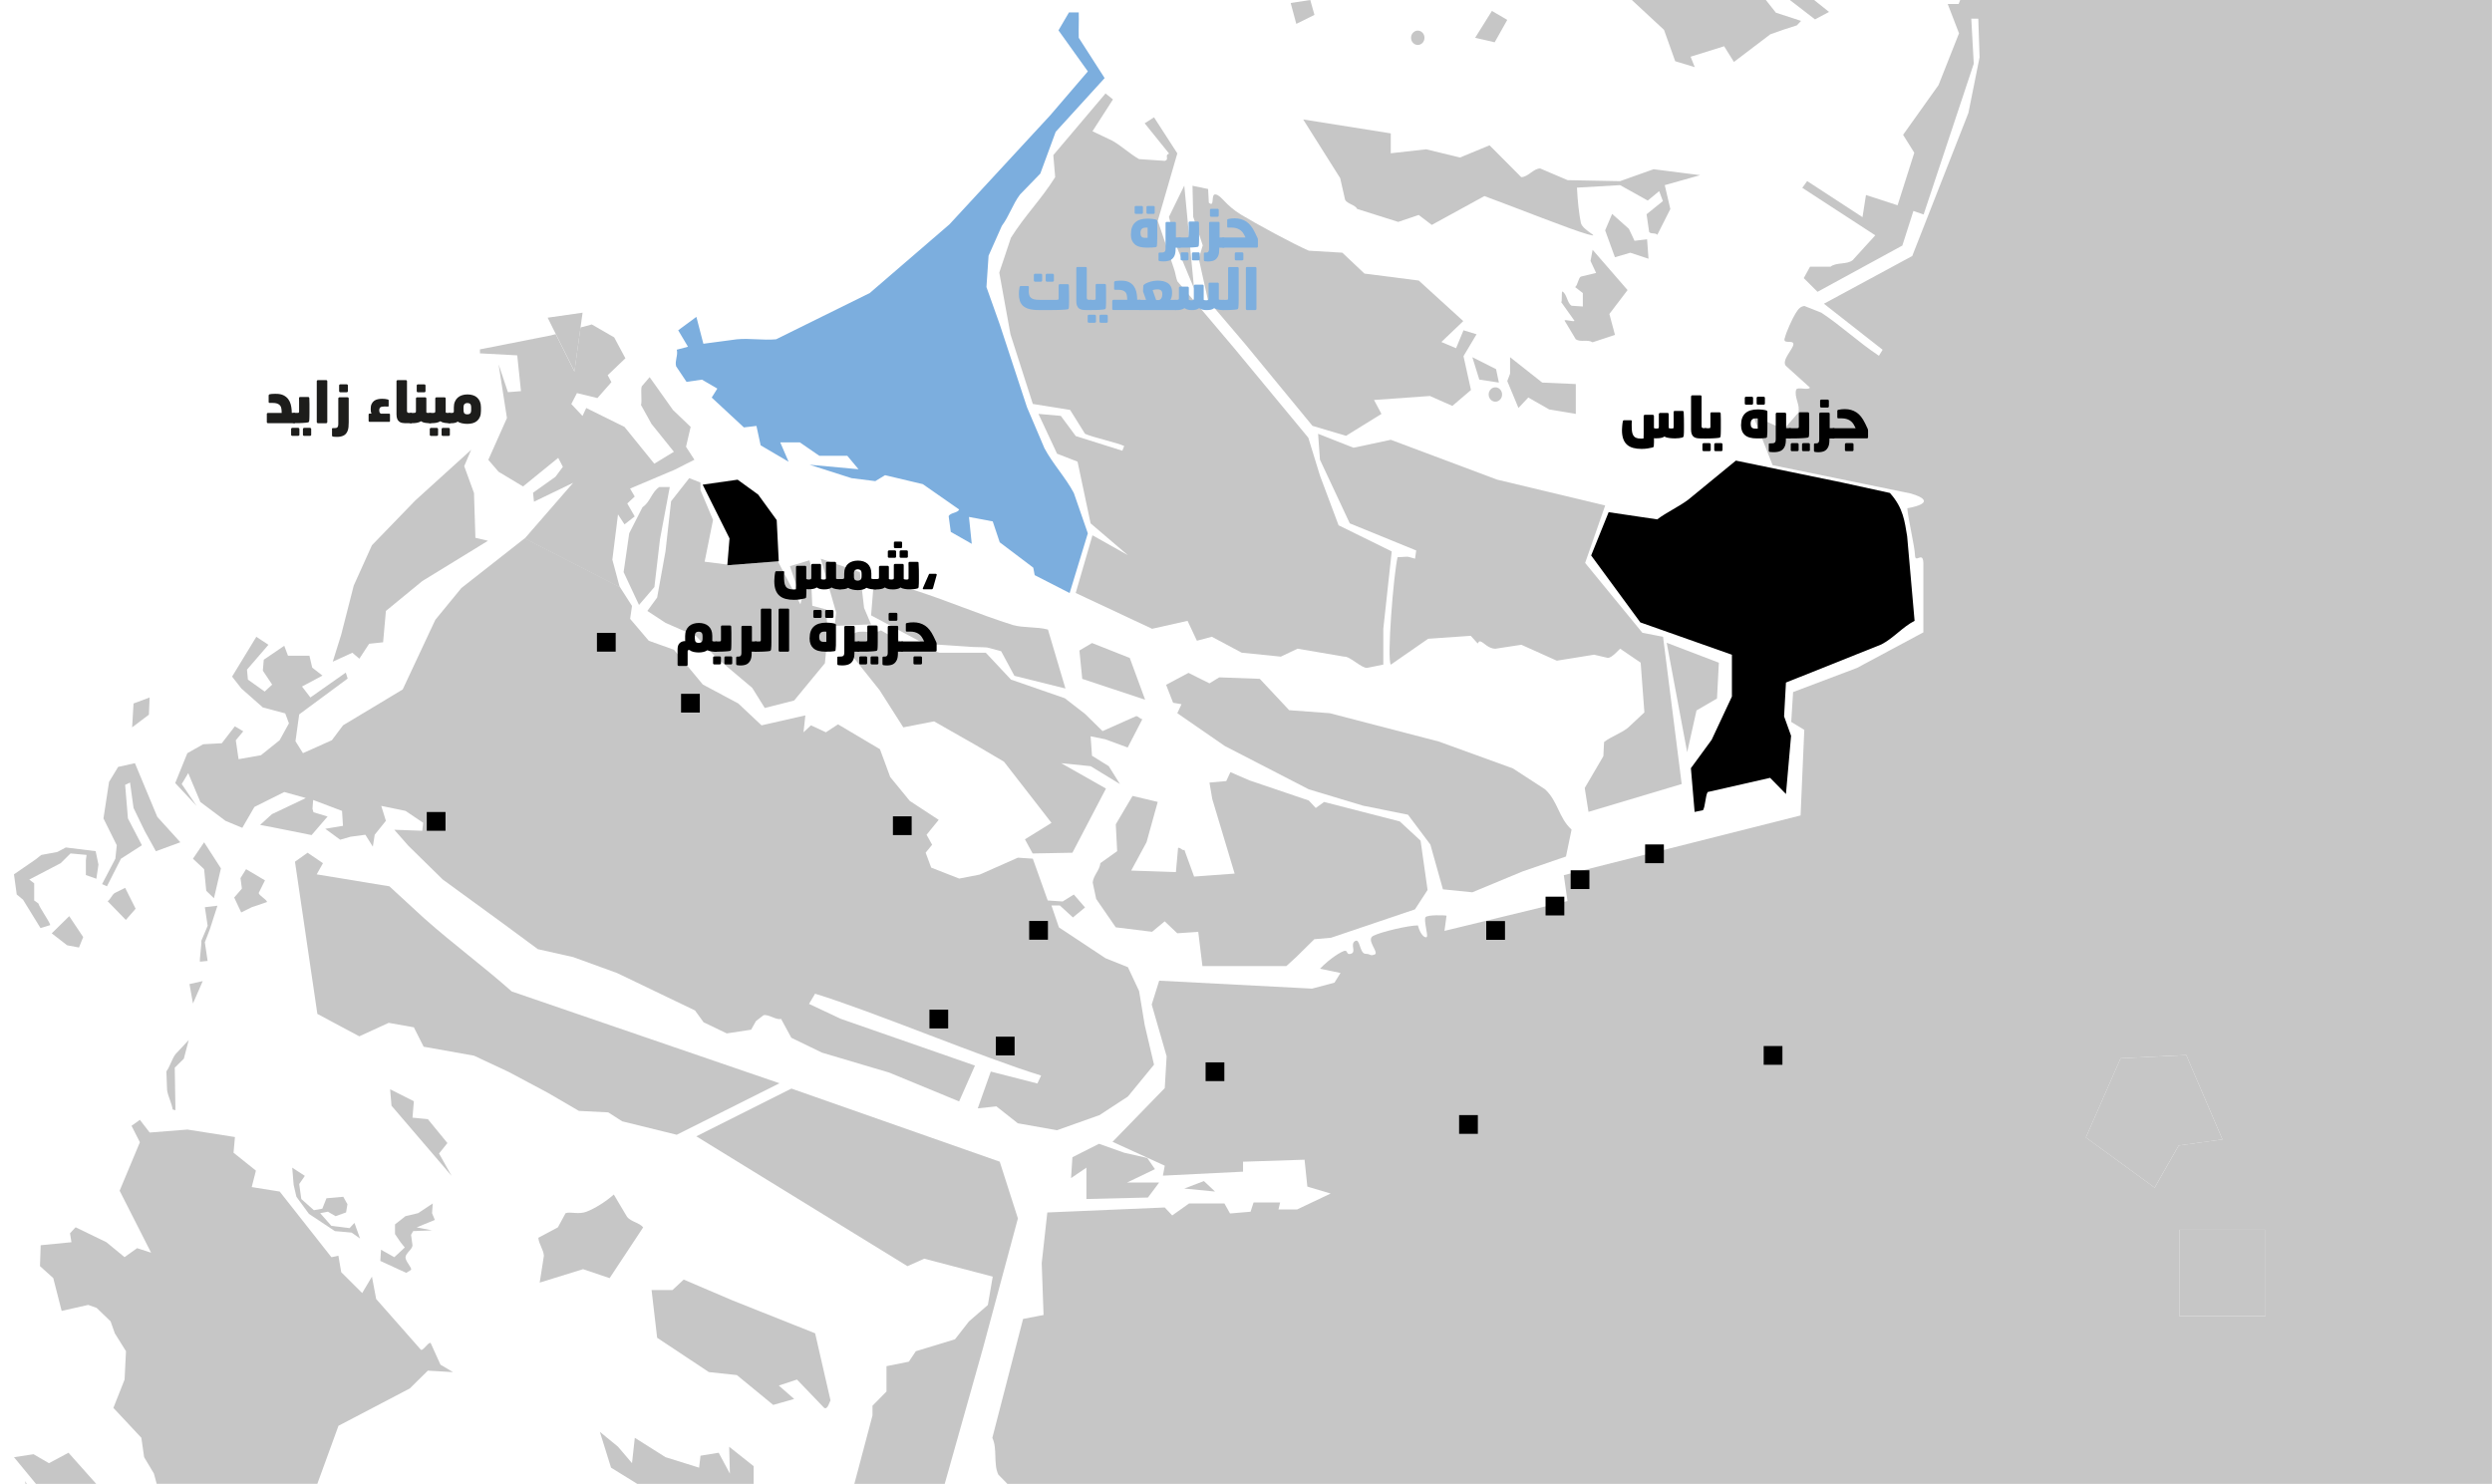<?xml version="1.0" encoding="UTF-8"?><svg id="Layer_2" xmlns="http://www.w3.org/2000/svg" viewBox="0 0 670.11 399.08"><defs><style>.cls-1{fill:#7caede;}.cls-2{fill:none;}.cls-3{fill:#c6c6c6;}.cls-4{fill:#1d1d1b;}</style></defs><g id="Landbank"><g><path class="cls-2" d="M266.86,386.7l8.27-31.98,5.51-1.07-.5-13.92,1.51-13.65,31.58-1.34,2.01,2.14,4.51-3.21h9.53l1.5,2.68,5.52-.47,.81-2.48h7.14l-.44,1.87h5.01l9.02-4.28-6.27-1.87-.75-7.23-16.54,.54v2.68l-21.55,1.07,.5-2.68-14.04-6.42,14.04-14.45,.5-8.56-4.01-13.91,2.01-6.42,41.11,2.14,6.02-1.6,1.63-2.61-5.51-1.14c.77-.89,3.32-3.18,5.64-4.42,2.32-1.24,1,.84,2.63,.4,1.63-.44-.28-2.51,1.13-3.41,1.41-.9,1.19,3.34,2.82,3.41,1.63,.07,1.06,.67,2.45,.2,1.38-.47-2.41-3.95-.38-5.02,2.04-1.07,9.62-2.84,12.03-2.81,.72,2.84,2.2,3.61,2.44,3.01s-.91-4.52-.38-5.22c.53-.7,5.26-.55,5.64-.4l-.56,4.08,33.09-8.03-1-6.96,63.67-16.06,1-23.01-3.51-2.14,.5-8.03,17.17-6.49,17.86-9.57v-18.53c-.06-3.56-2.19,.17-2.25-2.21-.06-2.38-1.89-9.88-2.07-12.64,3.21-.56,7.7-1.92,1-3.95l-37.22-7.63-5.26-13.38,8.27,3.75,3.89-4.48c.63-2.07-1.19-4.15-.56-6.22,.48-.85,3.22,.31,3.7-.54l-6.52-5.89c-1.15-1.55,2.1-4.55,2.07-5.82-.03-1.27-3.15,.3-2.25-1.81,.25-1.24,1.95-5.02,2.82-6.42,.87-1.4,1.38-1.84,2.38-2.01l4.57,1.81c5.35,3.52,10.13,8.05,15.48,11.58l1-1.61-15.79-12.38,23.75-12.84,15.1-38.47,3.01-14.99-.35-10.36-1.88-.02,.66,12.13-13.48,40.55-2.75-.95-2.97,9.3-22.81,12.44-3.7-3.68,1.69-3.08h5.51c1.6-1.25,4.34-.49,5.94-1.74l6.09-6.69-19.63-12.78,1.32-1.81,14.87,9.7,.94-5.95,8.5,2.76,4.49-14.13-3.01-4.82,9.53-13.38,5.51-13.92-3.04-7.89h2.97l.41-1.07h-39.31l4.01,3.21-3.76,2.01-6.77-5.22h-6.45l2.69,3.41,6.77,2.21-1.13,1.2-3.76,1.2-3.39,1.2-9.78,7.43-2.63-4.21-9.02,2.81,1.13,2.81-5.26-1.61-3.01-8.43-8.65-8.03H0V399.08H6.85l-.08-.75,.42,.75h2.48l-5.91-7.17,5.26-.8,4.14,2.41,5.26-2.81,7.45,8.38h16.22l-.74-2.75-2.63-4.41-.75-5.22-7.52-8.03,3.01-7.62,.38-7.63-3.01-4.82-1.13-3.21-3.76-3.62-2.26-.8-7.14,1.61-2.26-8.83-3.57-3.21c.06-1.87,.12-3.75,.19-5.62l8.27-.81-.38-2.41,1.5-1.61,8.27,4.01,4.89,4.02,3.38-2.41,3.76,1.21-8.46-16.66,5.45-13.04-2.25-4.42,2.25-1.6,2.63,3.41,10.15-.8,12.78,2.01-.38,4.22,6.02,4.82-1.13,4.42,7.52,1.2,13.91,17.66,1.88-.4,.75,4.42,5.64,5.62,2.63-4.42,1.13,6.02,12.03,13.65c.56,.4,2.07-2.21,2.63-1.81l2.63,5.82,3.38,2.01-6.77-.4-4.89,4.82-19.18,10.04-5.68,15.6h86.05l-7.05-4.36-3.01-9.64,4.89,4.01,3.76,4.42,.75-6.82,8.27,5.22,9.02,2.81,.38-3.21,4.89-.8,3.01,5.62c-.06-2.41-.13-4.82-.19-7.23l6.58,5.22v4.76h27.09l4.87-18.41v-2.61l3.76-3.81v-6.82l6.02-1.21,1.88-2.81,10.53-3.21,3.76-4.81,5.08-4.42,1.32-7.63-18.42-4.82-4.51,2.01-56.77-34.92,25.57-12.84,56.02,19.67,4.89,15.25-9.4,34.92-10.28,36.47h16.88l-2.43-2.48c-1.42-2.9-.21-7-1.63-9.9Zm56.86-69.04l3.01,2.81-8.27-.8,5.26-2.01Zm-21.43-7.63l6.2,1.4,2.07,3.01-7.52,3.61h8.65l-3.01,4.01-16.54,.4v-8.43l-4.14,2.81,.38-5.62,7.14-3.61,6.77,2.41Zm78.2-65.43l-22.56,7.63-4.51,.4-4.89,4.82-2.63,2.41h-22.56l-1.13-9.23-5.64,.4-3.38-3.21-3.39,2.81-9.77-1.2-5.26-7.63-.94-4.42c.19-1.94,1.88-3.28,2.07-5.22l4.51-3.21-.37-7.23,4.51-7.63,6.77,1.61-3.01,10.84-4.13,7.63,12.03,.4,.57-6.42c.31-.54,1.38,.94,1.69,.4l2.63,7.23,10.9-.8-6.02-20.07-.75-4.41,4.51-.4,1.13-2.41,5.08,2.21,15.98,5.42,1.88,2.01,2.25-1.61,20.3,5.22,5.64,5.22,1.88,13.25-3.39,5.22Zm-110.54-39.74l-7.52-4.42-11.28-6.42-8.27,1.61-6.39-10.03-8.65-10.84,1.88-4.42c1.5-1.07,5.64,.27,7.14-.8l6.39,3.61,9.4,2.41h12.41l6.77,7.22,14.48,5.02,5.45,4.22,4.7,4.62,9.02-4.02c.5-.06,1.19,.87,1.69,.8l-3.95,7.63-6.02-2.21-3.95-.8,.37,5.22,4.51,2.81,3.01,4.82-7.89-4.82-7.9-.8,12.03,6.82-9.02,17.26-10.71,.2-2.07-3.81,7.14-4.42-12.78-16.46Zm-49.25-54.59l10.53,3.61,1.13,9.63,1.88,4.42-9.77,.4,.37-3.61-4.13-14.45Zm-43.99,10.44l2.25-12.44,1.5-13.45,4.89-6.22,3.01,1.2v2.01l3.38,8.03-2.26,11.24,6.1,.77,.41-5.06,.16-1.97-7.22-14.45h0l9.4-1.34,5.53,4.01,4.98,6.86,.55,11.07-.2,.02,3.6,6.92,2.44,4.62,1.32-5.42c-.63-.6-1.82,.8-2.44,.2l-1.69-5.02,5.26-1.6,.38,1.6v2.41l.37,8.23,3.76,1,.38,6.82-.75,7.63-8.27,10.03-7.9,2.01-3.38-5.42-9.77-8.23-5.26-5.62-8.27-3.62-4.89-3.21,2.63-3.61Zm-4.89,2.01l-4.14-8.83,1.51-10.44,3.57-7.02c2.07-1.34,2.44-4.08,4.51-5.42h2.82l-2.63,14.05-1.5,12.84-4.14,4.82Zm62.42,2.81l.75-9.23,10.15,2.21c9.21,2.87,18.05,6.75,27.26,9.63,2.95,.8,6.45,.4,9.4,1.21l4.7,15.85-13.72-3.41-3.57-6.62-3.76-1c-1.69-.13-3.19-.07-4.89-.2l-12.03-.8-14.29-7.63Zm56.02,9.43l3.39-2.01,10.15,4.01,4.14,11.24-16.92-5.62-.75-7.63Zm130.84,55.4l-11.65,4.01-13.54,5.62-7.9-.8-3.38-12.04-6.02-8.03-12.03-2.41-14.66-4.42-22.56-11.64-12.78-8.83,1.13-2.41-2.26-.4-1.88-4.82,6.02-3.21,5.64,2.81,2.63-1.61,10.9,.4,7.9,8.43,10.9,.81,29.33,7.62,19.93,7.23,8.65,5.62c3.51,3.21,3.64,7.63,7.14,10.84l-1.5,7.23Zm6.02-11.98l-1.01-6.42,5.01-8.56,.19-3.81c1.98-1.52,4.34-2.23,6.33-3.75l4.51-4.21-1-13.38-5.51-3.75c-.54,.41-2.05,2.32-3.26,2.48l-3.76-.87-10.02,1.61-9.53-4.28-7.02,1.07c-1.88-.04-3.08-1.68-3.89-1.94-.8-.26-.55,.76-.94,.4l-1.76-1.94-11.47,.8-10.03,6.96c-1.09-1.52,.73-24.15,1.82-28.9,3.91-.13,1.7-.37,4.7,.4l.31-2.21-17.86-7.29-8.02-17.13-.5-6.96,9.52,3.75,10.03-2.14,28.57,10.71,29.08,6.96-5.39,15.45,15.41,18.8,5.52,1.07,5.01,39.6-25.06,7.49Zm-29.33-116.28l-1.88-6.02,6.39,3.21,.75,3.61-5.26-.8Zm6.13,4.01c0,1.06-.81,1.93-1.81,1.93s-1.8-.86-1.8-1.93,.81-1.93,1.8-1.93,1.81,.86,1.81,1.93Zm19.63-28.9c.69-.47,.81-2.34,1.51-2.81l4.13-1-1.5-3.21,.56-3.01,9.4,10.84-4.89,6.42,1.5,5.62-6.02,2c-1.38-.87-3.13,.07-4.51-.8l-3.01-5.02c0-.47,2.63,.47,2.63,0l-3.57-5.02c.37,.13,0-2.94,.37-2.81,1.19,.67,1.25,3.14,2.45,3.81l3.01,.2v-3.61l-2.07-1.61Zm8.08-15.25l1.88-4.42,4.51,4.01,1.5,3.21,3.38-.4,.38,5.22-4.89-1.61-4.14,1.21-2.63-7.23Zm-7.9,41.35v8.03l-7.14-1.2-5.64-3.21-2.63,2.81-3.01-7.23,.75-2.01v-4.42l8.65,6.83,9.02,.4Zm24.44,69.58l14.04,5.35-.5,9.63-5.51,3.21-2.51,11.24-5.51-29.44Zm18.61-48.97l28.57,5.89,12.85,2.81c3.68,4.08,3.97,7.76,4.64,11.64l2,22.75c-3.24,1.65-5.72,4.71-8.96,6.36l-25.63,10.24-.5,9.1,1.88,5.22-1.38,15.66-4.26-4.35-16.79,3.82c-.61,.96-.65,3.92-1.25,4.88l-2.26,.47-1-11.77,5.58-7.63,5.45-11.64v-11.24l-24.63-8.7-13.22-18,4.7-11.64,13.1,1.94c2.53-1.89,5.81-3.39,8.33-5.28l12.79-10.5ZM401.18,2.94l4.14,2.41-3.39,6.02-5.26-1.2,4.51-7.23Zm-19.93,5.3c1,0,1.8,.86,1.8,1.93s-.81,1.93-1.8,1.93-1.81-.86-1.81-1.93,.81-1.93,1.81-1.93Zm2.26,31.9l9.09,2.21,7.96-3.28,8.52,8.56c1.88-.04,3.19-2.3,5.08-2.34l7.39,3.15,14.1,.27,9.02-3.21,12.53,1.6-9.53,2.68,1.5,6.42-3.51,6.96c-.42-.67-1.78-.14-2.19-.8l-.69-4.75,4.39-3.54-1-2.68-3.07,2.54-7.45-4.15-11.59,.67c.17,3.57,.61,7.42,1.06,9.5,.46,2.08,6.02,4.21,1.69,3.01-4.33-1.2-18.42-6.83-27.63-10.24l-14.16,7.76-3.51-2.68-5.51,1.87-11.03-3.48c-.52-1.09-2.74-1.38-3.26-2.48l-1.32-5.82-9.96-15.79,23.56,3.75v5.35l9.52-1.07ZM352.34,0l1.13,4.01-4.89,2.41-1.5-5.62,5.26-.8Zm-27.48,50.84l.19,3.68c1.75,1.45,.35-2.51,1.88-2.21,1.54,.3,2.6,2.9,6.77,5.42,4.17,2.52,13.78,7.76,18.23,9.7l9.02,.54,5.95,5.62,14.6,1.87,11.97,10.91-5.89,5.62,3.95,1.67,2-4.82,3.51,1.07-3.51,5.89,2.01,9.1-5.01,4.28-6.02-2.67-15.04,1.07,2,3.75-9.53,5.89-9.02-2.68-18.05-21.94-10.03-11.78-2.5-11.24,1.06-3.54-2.57-7.69c-.06-2.79-.12-5.58-.19-8.36l4.2,.87Zm-3.76,26.76l-4.51-10.84-2.25-8.43,4.13-8.43,2.63,27.7Zm-21.81-50.85l-5.51,8.56,5.33,2.54c2.47,1.38,4.74,3.57,7.21,4.95l6.89,.47c1.4-.38-.21-1.56,1.19-1.94l-6.58-8.16,2.51-1.61,6.27,9.7-5.26,18.13,4.32,12.78c.38,.96,.56,2.52,.94,3.48,5.1,6,9.42,10.98,15.29,18l19.93,24.08,3.13,10.17,5.01,13.38,14.29,7.03-2.26,20.81v9.63l-4.32,.87c-1.5,.18-4.7-3.19-6.21-3.01l-12.53-2.14-4.51,2.14-10.53-1.07-8.02-4.28-4.01,1.07-2.51-5.35-9.53,2.14-20.55-9.63,4.51-15.52,9.52,5.35-10.02-8.56-3.51-16.59-5.51-2.14-5.01-10.71,6.02,.54,4.01,5.42,12.53,3.95,.5-1.27c-2.07-.96-8.46-2.32-10.53-3.28l-4.01-6.42-10.03-1.61-6.01-18.73-3.01-16.59,3.13-9.37c3.84-6.11,8.06-10.21,11.91-16.32l-.5-5.89,14.04-16.59,2,1.61Zm-117.31,67.3l3.01-.8-2.63-4.42,4.89-3.61,1.88,7.23,9.02-1.2c3.45-.33,7.08,.33,10.53,0l25.19-12.44,21.43-18.47,27.07-29.3,10.15-11.84-7.9-11.04,2.82-4.82h2.63c.06,2.81-.06,4.01,0,6.82l6.96,10.84-13.16,14.45-4.14,11.24-5.45,5.62c-2,2.68-2.88,5.75-4.89,8.43l-3.57,8.03-.57,8.43,3.57,10.04,7.33,22.28,4.7,11.04c2.19,4.15,5.7,7.89,7.9,12.04l3.76,10.84-4.89,16.06-9.4-4.82-.38-2.01-9.02-6.82-1.88-5.62-6.39-1.2,.75,7.23-5.64-3.21-.57-4.21c.44-1,2.38-.8,2.82-1.81l-9.77-6.82-10.15-2.41-2.63,1.6-6.39-.8-11.28-3.61,13.16,1.21-3.01-3.61h-7.52l-5.26-3.62h-5.26l2.25,5.22-7.52-4.42-1.13-5.22-3.38,.4-8.65-8.03,1.51-2.41-4.14-2.41-4.14,.6-2.82-4.22c-.38-1.47,.56-2.94,.19-4.42Zm-90.24,76.67l3.38-13.25,4.89-10.84,11.66-12.04,15.04-13.65-1.88,4.41,2.63,7.23,.38,12.04,3.38,.8-17.67,10.84-9.78,8.03-.75,8.43-3.76,.4-2.63,4.02-1.88-1.61-5.26,2.41,2.26-7.23Zm-55.83,18.46l4.32-1.6-.19,4.62-4.51,3.41,.38-6.42Zm-14.66,65.63l-3.2-.6-4.14-3.21,4.7-4.62,3.76,5.62-1.13,2.81Zm4.7-18.47l-2.82-1v-4.01l.19-1.4-4.32-.4-2.63,2.61-8.46,4.42,1.32,1v4.62l1.13,.8c.19,.94,3.01,4.88,3.2,5.82l-2.63,.8-4.7-7.63-1.69-1.4-.75-5.42,5.83-4.01,1.51-1.2,4.32-.8,2.26-1.2,8.08,1,.75,3.61-.56,3.81Zm7.9,11.04l-4.89-5.02c.82-.6,1.07-1.6,1.88-2.21l2.82-1.4,2.82,5.62-2.63,3.01Zm5.08-23.88l-3.01-6.22-.94-6.82-1.32,.6,.75,9.03,3.76,7.23-5.64,3.61-3.76,7.43-1.32-.6,3.57-6.82,.38-3.61-3.57-7.23,1.5-9.83,2.45-4.01,4.51-1.01,6.02,14.45,6.2,6.83-6.58,2.41-3.01-5.42Zm10.53,61.21l-2.44,2.41c.06,3.81,.13,7.63,.19,11.44l-.75-.2c-.25-1.74-1.25-3.48-1.5-5.22-.06-1.67-.13-3.35-.19-5.02,.94-1.27,1.51-3.35,2.44-4.62l3.57-3.81-1.32,5.02Zm2.44-14.85l-.94-5.22,3.57-.8-2.63,6.02Zm4.51-19.87l-1.32,3.41,.75,5.02-2.07,.2c-.13-.8,.5-4.82,.38-5.62l1.69-4.01-.75-5.02,3.38-.4-2.07,6.42Zm1.13-8.43l-2.07-2.01-.56-5.82-3.01-2.81,3.01-4.42,4.51,7.02-1.88,8.03Zm10.15,2.41l-2.82,1.4-1.88-4.01,2.07-2.41-.38-2.81,1.5-2.41,5.08,3.01-1.69,3.41c.19,.74,2.07,1.67,2.26,2.41l-4.14,1.41Zm26.88,87.51l-4.51-.4-6.96-4.62-3.38-4.61-.75-3.21-.38-4.62,3.39,2.21-1.51,2.21,.56,4.01,3.38,3.01,2.26-.4,1.13-2.81,4.51-.4,1.13,2-.37,2.21-2.82,1-2.07-1.2-2.07,.4,3.01,3.41,4.89,.6,1.32-1.4,1.5,4.21-2.26-1.6Zm21.62-.6l-5.08,.2-.56,1,.38,2.81c.03,1.04-1.82,2.11-1.88,3.21-.06,1.1,1.75,2.74,1.5,3.41l-1.31,.8-6.96-3.21,.19-3.01,3.57,2.01,2.82-2.61-1.13-1.4-1.5-2.21v-2.61l2.82-2.21,3.38-.8,3.95-2.61-.19,2.61,.75,1.8-4.89,2.01,4.14,.8Zm-10.9-33.52l-.38-4.42,6.39,3.21-.37,4.42,4.14,.4,5.26,6.42-2.26,2.81,3.39,6.02-16.17-18.87Zm58.65,46.36l-7.14-2.41-11.66,3.61,1.13-7.23c-.12-1.67-1.38-3.14-1.5-4.82l5.26-2.81,2.07-3.81c1.38-.47,3.48,.43,5.64-.4,2.16-.84,5.08-2.61,7.33-4.62l3.57,6.02c1.13,1.34,3.2,1.47,4.32,2.81l-9.02,13.65Zm33.09,6.02l22.18,8.83,4.14,18.06c-.28,.33-.75,2.54-1.69,2.01l-7.33-7.63-4.89,1.61,4.14,3.61-5.64,1.6-9.78-8.03-7.52-.8-13.91-9.23-1.5-12.84h5.64l3.01-2.81,13.16,5.62Zm-15.04-44.56l-14.66-3.61-3.76-2.41-7.9-.4-8.27-4.82-10.53-5.62-9.4-4.41-13.54-2.41-2.63-5.22-6.77-1.2-7.9,3.62-11.28-6.02-6.02-40.94,3.39-2.41,4.14,2.81-1.69,3.01,19.55,3.21,9.59,8.83c7.52,6.69,15.79,12.78,23.31,19.47l72,24.69-27.63,13.85Zm91.74-3.08l-5.76-4.55-5.01,.54,3.51-9.9,12.53,3.21,1-2.14c-15.5-4.73-45.29-17.28-60.78-22.01l-1.63,2.74,8.52,4.01,36.1,12.58-4.26,9.64-18.8-7.76-18.05-5.35-8.27-4.01-2.76-5.09c-1.15,.49-3.61-1.43-4.76-.94l-1.98,1.53-1.31,2.33-6.55,1-6.24-3-2.29-3.17-20.97-10.07-11.78-4.28-9.52-2.14-9.78-7.22-15.79-11.51-9.27-9.1-3.76-4.28,7.52,.27,.25-2.14-4.76-3.21-6.52-1.34,1.25,4.01-3.01,3.75-.5,3.21-2.01-3.21-4.01,.54-2.76,.8-4.01-2.94,4.76-.8-.25-4.01-7.77-2.94-.18,2.37,.27,.93,3.79,1.15-4.3,4.99-9.99-2-3.85-.74,3.17-2.88,8.7-4.13,.39-.23-5.77-1.6-8.02,4.01-3.26,5.62-4.51-1.87-6.77-5.08-3.26-7.76-1.75,2.94,4.01,5.89-5.76-6.16,3.26-8.03,4.26-2.41,5.01-.27,3.51-4.55,2.26,1.34-2.01,2.41,.75,5.09,6.02-1.07,5.01-4.02,2.51-4.55-1-2.68-6.02-1.6-5.76-5.08-2.51-3.21,6.52-10.7,3.26,2.14-5.77,6.69,.25,2.68,4.51,3.21,2.01-1.87-2.51-3.75,.25-2.94,5.51-3.75,1,2.67h5.77l.75,3.21,2.76,2.14-5.51,2.94,2.26,2.94,9.52-6.69,.5,1.61-13.03,9.63-1,7.22,2.01,3.21,7.77-3.48,3.01-4.01,16.04-9.64,8.77-18.73,7.02-8.56,17.04-13.38h0l13.03-14.99-1.1,.53-9.43,4.55-.25-2.41h0s5.08-3.62,5.08-3.62l.94-.67,2-2.68-1.25-2.41-4.89,3.97-4.57,3.72-6.58-3.95-2.76-3.21,5.01-11.24-2.25-14.45h0s0,0,0,0l2.51,7.49,1.36-.1,2.15-.17-1-9.63-10.03-.54v-1.07l15.09-2.97,3.96-.78,1.32-.35-2.2-4.4,9.4-1.34-.55,3.96,3.05-.82,6.02,3.48,3.01,5.62-4.76,4.55,1,1.87-3.76,4.28h0l-5.51-1.34-1.51,2.94,3.01,3.21,1-2.14h0l10.28,5.08,8.02,9.9,5.27-3.21-6.02-7.49-2.82-5.08c.31-1.01-.13-4.01,.19-5.02l2.13-2.48h0l6.27,8.83,4.76,4.55-1.25,5.35,2.26,3.48h0s-2.55,1.29-2.55,1.29l-2.72,1.38-3,1.27-9.03,3.82,1.25,2.14-1.79,1.67-.21,.2,2,3.48h0l-.36,.28-2.39,1.86h0s0,0,0,0l-1.75-2.68-.5,4.02-1,8.03,2.01,7.49,3.26,5.09-.5,3.48,5.01,5.89,6.77,2.41,7.77,9.36,9.52,5.09,6.27,5.89,11.78-2.68-.5,4.55,2.01-1.87,4.01,1.87,3.26-2.14,11.28,6.69,2.76,7.49,5.26,6.42,7.77,5.09-3.26,4.01,1.5,2.68-1.75,2.14,1.5,4.02,7.52,2.94,5.51-1.07,10.28-4.55,4.01,.27,4.01,11.24,4.01,.27,3.01-1.87,3.01,3.48-3.26,2.68-3.51-3.21h-2.26l2.01,5.89,12.53,8.29,6.02,2.41,3.01,6.42,1.5,9.1,2.51,10.7-7.02,8.57-7.77,5.08-11.28,4.01-10.53-1.87Z"/><path class="cls-3" d="M187.24,171.14l5.26,5.62,9.77,8.23,3.38,5.42,7.9-2.01,8.27-10.03,.75-7.63-.38-6.82-3.76-1-.37-8.23v-2.41l-.38-1.6-5.26,1.6,1.69,5.02c.63,.6,1.82-.8,2.44-.2l-1.32,5.42-2.44-4.62-3.6-6.92,.2-.02-.55-11.07-4.98-6.86-5.53-4.01-9.4,1.34h0l9.4-1.34,5.53,4.01,4.98,6.86,.55,11.07-13.83,1.07,.43-5.25-.41,5.06-6.1-.77,2.26-11.24-3.38-8.03v-2.01l-3.01-1.2-4.89,6.22-1.5,13.45-2.25,12.44-2.63,3.61,4.89,3.21,8.27,3.62Z"/><polygon class="cls-3" points="461.71 187.86 462.21 178.23 448.18 172.87 453.69 202.31 456.2 191.07 461.71 187.86"/><path class="cls-3" d="M441.66,170.2l-15.41-18.8,5.39-15.45-29.08-6.96-28.57-10.71-10.03,2.14-9.52-3.75,.5,6.96,8.02,17.13,17.86,7.29-.31,2.21c-3-.77-.79-.53-4.7-.4-1.09,4.75-2.9,27.38-1.82,28.9l10.03-6.96,11.47-.8,1.76,1.94c.39,.36,.14-.66,.94-.4,.8,.26,2.01,1.89,3.89,1.94l7.02-1.07,9.53,4.28,10.02-1.61,3.76,.87c1.21-.16,2.71-2.06,3.26-2.48l5.51,3.75,1,13.38-4.51,4.21c-1.99,1.52-4.34,2.23-6.33,3.75l-.19,3.81-5.01,8.56,1.01,6.42,25.06-7.49-5.01-39.6-5.52-1.07Z"/><path class="cls-3" d="M323.41,66.03l-1.06,3.54,2.5,11.24,10.03,11.78,18.05,21.94,9.02,2.68,9.53-5.89-2-3.75,15.04-1.07,6.02,2.67,5.01-4.28-2.01-9.1,3.51-5.89-3.51-1.07-2,4.82-3.95-1.67,5.89-5.62-11.97-10.91-14.6-1.87-5.95-5.62-9.02-.54c-4.45-1.94-14.07-7.18-18.23-9.7-4.17-2.52-5.23-5.12-6.77-5.42-1.53-.3-.12,3.66-1.88,2.21l-.19-3.68-4.2-.87c.06,2.79,.13,5.58,.19,8.36l2.57,7.69Z"/><path class="cls-3" d="M350.42,32.11l9.96,15.79,1.32,5.82c.52,1.09,2.74,1.38,3.26,2.48l11.03,3.48,5.51-1.87,3.51,2.68,14.16-7.76c9.21,3.41,23.31,9.03,27.63,10.24,4.32,1.2-1.23-.93-1.69-3.01-.46-2.09-.9-5.93-1.06-9.5l11.59-.67,7.45,4.15,3.07-2.54,1,2.68-4.39,3.54,.69,4.75c.42,.67,1.78,.13,2.19,.8l3.51-6.96-1.5-6.42,9.53-2.68-12.53-1.6-9.02,3.21-14.1-.27-7.39-3.15c-1.88,.05-3.2,2.3-5.08,2.34l-8.52-8.56-7.96,3.28-9.09-2.21-9.52,1.07v-5.35l-23.56-3.75Z"/><path class="cls-3" d="M283.75,47.63c-3.84,6.11-8.06,10.21-11.91,16.32l-3.13,9.37,3.01,16.59,6.01,18.73,10.03,1.61,4.01,6.42c2.07,.96,8.46,2.32,10.53,3.28l-.5,1.27-12.53-3.95-4.01-5.42-6.02-.54,5.01,10.71,5.51,2.14,3.51,16.59,10.02,8.56-9.52-5.35-4.51,15.52,20.55,9.63,9.53-2.14,2.51,5.35,4.01-1.07,8.02,4.28,10.53,1.07,4.51-2.14,12.53,2.14c1.51-.18,4.7,3.19,6.21,3.01l4.32-.87v-9.63l2.26-20.81-14.29-7.03-5.01-13.38-3.13-10.17-19.93-24.08c-5.87-7.01-10.19-12-15.29-18-.38-.96-.56-2.52-.94-3.48l-4.32-12.78,5.26-18.13-6.27-9.7-2.51,1.61,6.58,8.16c-1.4,.38,.21,1.56-1.19,1.94l-6.89-.47c-2.47-1.38-4.74-3.57-7.21-4.95l-5.33-2.54,5.51-8.56-2-1.61-14.04,16.59,.5,5.89Z"/><polygon class="cls-3" points="316.58 66.77 321.09 77.6 318.46 49.91 314.33 58.34 316.58 66.77"/><path class="cls-3" d="M415.47,212.28l-8.65-5.62-19.93-7.23-29.33-7.62-10.9-.81-7.9-8.43-10.9-.4-2.63,1.61-5.64-2.81-6.02,3.21,1.88,4.82,2.26,.4-1.13,2.41,12.78,8.83,22.56,11.64,14.66,4.42,12.03,2.41,6.02,8.03,3.38,12.04,7.9,.8,13.54-5.62,11.65-4.01,1.5-7.23c-3.51-3.21-3.63-7.63-7.14-10.84Z"/><path class="cls-3" d="M376.36,220.91l-20.3-5.22-2.25,1.61-1.88-2.01-15.98-5.42-5.08-2.21-1.13,2.41-4.51,.4,.75,4.41,6.02,20.07-10.9,.8-2.63-7.23c-.31,.53-1.38-.94-1.69-.4l-.57,6.42-12.03-.4,4.13-7.63,3.01-10.84-6.77-1.61-4.51,7.63,.37,7.23-4.51,3.21c-.19,1.94-1.88,3.28-2.07,5.22l.94,4.42,5.26,7.63,9.77,1.2,3.39-2.81,3.38,3.21,5.64-.4,1.13,9.23h22.56l2.63-2.41,4.89-4.82,4.51-.4,22.56-7.63,3.39-5.22-1.88-13.25-5.64-5.22Z"/><polygon class="cls-3" points="303.8 176.96 293.65 172.94 290.26 174.95 291.02 182.58 307.93 188.19 303.8 176.96"/><path class="cls-3" d="M260.56,173.94c1.69,.14,3.2,.07,4.89,.2l3.76,1,3.57,6.62,13.72,3.41-4.7-15.85c-2.95-.8-6.45-.4-9.4-1.21-9.21-2.88-18.05-6.76-27.26-9.63l-10.15-2.21-.75,9.23,14.29,7.63,12.03,.8Z"/><path class="cls-3" d="M277.67,229.54l10.71-.2,9.02-17.26-12.03-6.82,7.9,.8,7.89,4.82-3.01-4.82-4.51-2.81-.37-5.22,3.95,.8,6.02,2.21,3.95-7.63c-.5,.07-1.19-.87-1.69-.8l-9.02,4.02-4.7-4.62-5.45-4.22-14.48-5.02-6.77-7.22h-12.41l-9.4-2.41-6.39-3.61c-1.5,1.07-5.64-.27-7.14,.8l-1.88,4.42,8.65,10.84,6.39,10.03,8.27-1.61,11.28,6.42,7.52,4.42,12.78,16.46-7.14,4.42,2.07,3.81Z"/><polygon class="cls-3" points="234.24 167.92 232.36 163.51 231.23 153.87 220.71 150.26 224.84 164.71 224.47 168.33 234.24 167.92"/><path class="cls-3" d="M114.3,247.2l-9.59-8.83-19.55-3.21,1.69-3.01-4.14-2.81-3.39,2.41,6.02,40.94,11.28,6.02,7.9-3.62,6.77,1.2,2.63,5.22,13.54,2.41,9.4,4.41,10.53,5.62,8.27,4.82,7.9,.4,3.76,2.41,14.66,3.61,27.63-13.85-72-24.69c-7.52-6.69-15.79-12.78-23.31-19.47Z"/><polygon class="cls-3" points="288.38 311.23 288.01 316.85 292.14 314.04 292.14 322.47 308.69 322.07 311.69 318.05 303.05 318.05 310.57 314.44 308.5 311.43 302.29 310.02 295.53 307.62 288.38 311.23"/><polygon class="cls-3" points="323.73 317.65 318.46 319.66 326.73 320.46 323.73 317.65"/><path class="cls-3" d="M180.85,346.95h-5.64l1.5,12.84,13.91,9.23,7.52,.8,9.78,8.03,5.64-1.6-4.14-3.61,4.89-1.61,7.33,7.63c.94,.54,1.41-1.67,1.69-2.01l-4.14-18.06-22.18-8.83-13.16-5.62-3.01,2.81Z"/><path class="cls-3" d="M180.1,130.99h-2.82c-2.07,1.34-2.44,4.08-4.51,5.42l-3.57,7.02-1.51,10.44,4.14,8.83,4.14-4.82,1.5-12.84,2.63-14.05Z"/><path class="cls-3" d="M165.06,321.26c-2.25,2.01-5.17,3.78-7.33,4.62-2.16,.83-4.26-.07-5.64,.4l-2.07,3.81-5.26,2.81c.13,1.67,1.38,3.15,1.5,4.82l-1.13,7.23,11.66-3.61,7.14,2.41,9.02-13.65c-1.13-1.34-3.2-1.47-4.32-2.81l-3.57-6.02Z"/><polygon class="cls-3" points="120.31 307.42 115.05 300.99 110.92 300.59 111.29 296.18 104.9 292.96 105.28 297.38 121.44 316.25 118.06 310.23 120.31 307.42"/><polygon class="cls-3" points="13.16 393.52 9.02 391.11 3.76 391.91 9.67 399.08 25.87 399.08 18.42 390.71 13.16 393.52"/><polygon class="cls-3" points="6.85 399.08 7.19 399.08 6.77 398.34 6.85 399.08"/><path class="cls-3" d="M110.16,373.45l4.89-4.82,6.77,.4-3.38-2.01-2.63-5.82c-.56-.4-2.07,2.21-2.63,1.81l-12.03-13.65-1.13-6.02-2.63,4.42-5.64-5.62-.75-4.42-1.88,.4-13.91-17.66-7.52-1.2,1.13-4.42-6.02-4.82,.38-4.22-12.78-2.01-10.15,.8-2.63-3.41-2.25,1.6,2.25,4.42-5.45,13.04,8.46,16.66-3.76-1.21-3.38,2.41-4.89-4.02-8.27-4.01-1.5,1.61,.38,2.41-8.27,.81c-.06,1.87-.13,3.75-.19,5.62l3.57,3.21,2.26,8.83,7.14-1.61,2.26,.8,3.76,3.62,1.13,3.21,3.01,4.82-.38,7.63-3.01,7.62,7.52,8.03,.75,5.22,2.63,4.41,.74,2.75h43.21l5.68-15.6,19.18-10.04Z"/><polygon class="cls-3" points="395.92 96.07 397.79 102.09 403.06 102.89 402.3 99.28 395.92 96.07"/><polygon class="cls-3" points="406.07 96.07 406.07 100.48 405.31 102.49 408.32 109.72 410.96 106.91 416.59 110.12 423.74 111.32 423.74 103.29 414.71 102.89 406.07 96.07"/><polygon class="cls-3" points="405.31 5.35 401.18 2.94 396.67 10.17 401.93 11.37 405.31 5.35"/><path class="cls-3" d="M422.61,82.22c-1.19-.67-1.25-3.15-2.45-3.81-.37-.13,0,2.94-.37,2.81l3.57,5.02c0,.47-2.63-.47-2.63,0l3.01,5.02c1.38,.87,3.13-.07,4.51,.8l6.02-2-1.5-5.62,4.89-6.42-9.4-10.84-.56,3.01,1.5,3.21-4.13,1c-.69,.47-.82,2.34-1.51,2.81l2.07,1.61v3.61l-3.01-.2Z"/><polygon class="cls-3" points="443.29 69.58 442.91 64.36 439.53 64.76 438.02 61.55 433.51 57.53 431.63 61.95 434.26 69.18 438.4 67.97 443.29 69.58"/><path class="cls-3" d="M116.18,326.28l.19-2.61-3.95,2.61-3.38,.8-2.82,2.21v2.61l1.5,2.21,1.13,1.4-2.82,2.61-3.57-2.01-.19,3.01,6.96,3.21,1.31-.8c.25-.67-1.57-2.31-1.5-3.41,.06-1.1,1.91-2.18,1.88-3.21l-.38-2.81,.56-1,5.08-.2-4.14-.8,4.89-2.01-.75-1.8Z"/><path class="cls-3" d="M44.74,288.15c.06,1.67,.13,3.35,.19,5.02,.25,1.74,1.25,3.48,1.5,5.22l.75,.2c-.06-3.81-.12-7.63-.19-11.44l2.44-2.41,1.32-5.02-3.57,3.81c-.94,1.27-1.5,3.35-2.44,4.62Z"/><polygon class="cls-3" points="51.89 269.88 54.52 263.86 50.95 264.66 51.89 269.88"/><path class="cls-3" d="M55.83,249.01l-1.69,4.01c.13,.8-.5,4.82-.38,5.62l2.07-.2-.75-5.02,1.32-3.41,2.07-6.42-3.38,.4,.75,5.02Z"/><path class="cls-3" d="M69.56,240.18l1.69-3.41-5.08-3.01-1.5,2.41,.38,2.81-2.07,2.41,1.88,4.01,2.82-1.4,4.14-1.41c-.19-.73-2.07-1.67-2.26-2.41Z"/><polygon class="cls-3" points="51.89 230.95 54.89 233.76 55.46 239.57 57.53 241.58 59.41 233.55 54.89 226.53 51.89 230.95"/><path class="cls-3" d="M30.83,240.18c-.81,.6-1.06,1.61-1.88,2.21l4.89,5.02,2.63-3.01-2.82-5.62-2.82,1.4Z"/><polygon class="cls-3" points="13.91 251.02 18.05 254.23 21.24 254.83 22.37 252.02 18.61 246.4 13.91 251.02"/><path class="cls-3" d="M17.67,227.94l-2.26,1.2-4.32,.8-1.51,1.2-5.83,4.01,.75,5.42,1.69,1.4,4.7,7.63,2.63-.8c-.19-.94-3.01-4.88-3.2-5.82l-1.13-.8v-4.62l-1.32-1,8.46-4.42,2.63-2.61,4.32,.4-.19,1.4v4.01l2.82,1,.56-3.81-.75-3.61-8.08-1Z"/><polygon class="cls-3" points="40.23 187.59 35.91 189.2 35.53 195.62 40.04 192.21 40.23 187.59"/><polygon class="cls-3" points="42.3 219.7 36.28 205.25 31.77 206.26 29.33 210.27 27.82 220.11 31.4 227.33 31.02 230.95 27.45 237.77 28.76 238.37 32.52 230.95 38.16 227.33 34.4 220.11 33.65 211.08 34.97 210.47 35.91 217.3 38.92 223.52 41.92 228.94 48.5 226.53 42.3 219.7"/><polygon class="cls-3" points="94 330.3 89.11 329.69 86.1 326.28 88.17 325.88 90.24 327.09 93.06 326.08 93.43 323.87 92.31 321.87 87.79 322.27 86.67 325.08 84.41 325.48 81.02 322.47 80.46 318.45 81.97 316.25 78.58 314.04 78.96 318.65 79.71 321.87 83.09 326.48 90.05 331.1 94.56 331.5 96.82 333.1 95.31 328.89 94 330.3"/><rect class="cls-3" x="135.36" y="97.74" width="0" height="7.9" transform="translate(-25.26 48.17) rotate(-18.49)"/><polygon class="cls-3" points="153.05 130.32 154.16 129.79 154.16 129.79 153.05 130.32"/><polygon class="cls-3" points="145.26 127.07 150.14 123.1 150.14 123.1 145.26 127.07"/><polygon class="cls-3" points="143.38 132.46 143.38 132.47 148.46 128.85 143.38 132.46"/><polygon class="cls-3" points="140.12 105.17 137.97 105.33 140.12 105.17 140.12 105.17"/><path class="cls-3" d="M295.53,299.99l7.77-5.08,7.02-8.57-2.51-10.7-1.5-9.1-3.01-6.42-6.02-2.41-12.53-8.29-2.01-5.89h2.26l3.51,3.21,3.26-2.68-3.01-3.48-3.01,1.87-4.01-.27-4.01-11.24-4.01-.27-10.28,4.55-5.51,1.07-7.52-2.94-1.5-4.02,1.75-2.14-1.5-2.68,3.26-4.01-7.77-5.09-5.26-6.42-2.76-7.49-11.28-6.69-3.26,2.14-4.01-1.87-2.01,1.87,.5-4.55-11.78,2.68-6.27-5.89-9.52-5.09-7.77-9.36-6.77-2.41-5.01-5.89,.5-3.48-3.26-5.09-2.01-7.49,1-8.03,.5-4.02h0s-.5,4.02-.5,4.02l-1,8.03,2.01,7.49-25.57-13.11-17.04,13.38-7.02,8.56-8.77,18.73-16.04,9.64-3.01,4.01-7.77,3.48-2.01-3.21,1-7.22,13.03-9.63-.5-1.61-9.52,6.69-2.26-2.94,5.51-2.94-2.76-2.14-.75-3.21h-5.77l-1-2.67-5.51,3.75-.25,2.94,2.51,3.75-2.01,1.87-4.51-3.21-.25-2.68,5.77-6.69-3.26-2.14-6.52,10.7,2.51,3.21,5.76,5.08,6.02,1.6,1,2.68-2.51,4.55-5.01,4.02-6.02,1.07-.75-5.09,2.01-2.41-2.26-1.34-3.51,4.55-5.01,.27-4.26,2.41-3.26,8.03,5.76,6.16-4.01-5.89,1.75-2.94,3.26,7.76,6.77,5.08,4.51,1.87,3.26-5.62,8.02-4.01,5.77,1.6-.39,.23-8.7,4.13-3.17,2.88,3.85,.74,9.99,2,4.3-4.99-3.79-1.15-.27-.93,.18-2.37,7.77,2.94,.25,4.01-4.76,.8,4.01,2.94,2.76-.8,4.01-.54,2.01,3.21,.5-3.21,3.01-3.75-1.25-4.01,6.52,1.34,4.76,3.21-.25,2.14-7.52-.27,3.76,4.28,9.27,9.1,15.79,11.51,9.78,7.22,9.52,2.14,11.78,4.28,20.97,10.07,2.29,3.17,6.24,3,6.55-1,1.31-2.33,1.98-1.53c1.15-.49,3.61,1.43,4.76,.94l2.76,5.09,8.27,4.01,18.05,5.35,18.8,7.76,4.26-9.64-36.1-12.58-8.52-4.01,1.63-2.74c15.5,4.73,45.28,17.28,60.78,22.01l-1,2.14-12.53-3.21-3.51,9.9,5.01-.54,5.76,4.55,10.53,1.87,11.28-4.01Z"/><polygon class="cls-3" points="167.94 141.03 170.34 139.17 167.94 141.03 167.94 141.03"/><polygon class="cls-3" points="149.45 89.83 149.45 89.83 148.14 90.18 144.18 90.96 148.14 90.18 149.45 89.83"/><polygon class="cls-3" points="185.74 114.8 184.48 120.15 186.74 123.63 186.74 123.63 184.48 120.15 185.74 114.8 180.98 110.25 174.71 101.42 174.71 101.42 180.98 110.25 185.74 114.8"/><polygon class="cls-3" points="178.48 127.58 181.48 126.31 184.19 124.93 181.48 126.31 178.48 127.58"/><polygon class="cls-3" points="170.7 133.54 168.91 135.21 170.7 133.54 169.45 131.39 169.45 131.39 170.7 133.54"/><polygon class="cls-3" points="175.96 124.7 181.23 121.49 181.23 121.49 175.96 124.7 167.94 114.8 157.66 109.72 157.66 109.72 167.94 114.8 175.96 124.7"/><rect class="cls-3" x="169.7" y="135.14" width="0" height="4.02"/><polygon class="cls-3" points="153.65 108.65 156.66 111.86 156.66 111.86 153.65 108.65 155.16 105.7 155.16 105.7 153.65 108.65"/><polygon class="cls-3" points="159.17 87.24 165.18 90.72 168.19 96.34 163.43 100.89 164.43 102.76 160.67 107.04 160.67 107.04 164.43 102.76 163.43 100.89 168.19 96.34 165.18 90.72 159.17 87.24 156.11 88.05 156.11 88.05 159.17 87.24"/><path class="cls-3" d="M381.25,12.09c1,0,1.8-.86,1.8-1.93s-.81-1.93-1.8-1.93-1.81,.86-1.81,1.93,.81,1.93,1.81,1.93Z"/><path class="cls-3" d="M400.31,106.1c0,1.06,.81,1.93,1.8,1.93s1.81-.86,1.81-1.93-.81-1.93-1.81-1.93-1.8,.86-1.8,1.93Z"/><polygon class="cls-3" points="450.47 16.46 455.73 18.06 454.61 15.25 463.63 12.44 466.26 16.66 476.04 9.23 479.42 8.03 483.18 6.82 484.31 5.62 477.54 3.41 474.85 0 438.81 0 447.46 8.03 450.47 16.46"/><polygon class="cls-3" points="491.83 3.21 487.82 0 481.3 0 488.07 5.22 491.83 3.21"/><polygon class="cls-3" points="353.46 4.01 352.34 0 347.07 .8 348.58 6.42 353.46 4.01"/><path class="cls-3" d="M526.72,1.07h-2.97l3.04,7.89-5.51,13.92-9.53,13.38,3.01,4.82-4.49,14.13-8.5-2.76-.94,5.95-14.87-9.7-1.32,1.81,19.63,12.78-6.09,6.69c-1.6,1.25-4.33,.49-5.94,1.74h-5.51l-1.69,3.08,3.7,3.68,22.81-12.44,2.97-9.3,2.75,.95,13.48-40.55-.66-12.13,1.88,.02,.35,10.36-3.01,14.99-15.1,38.47-23.75,12.84,15.79,12.38-1,1.61c-5.35-3.52-10.13-8.05-15.48-11.58l-4.57-1.81c-1,.17-1.51,.6-2.38,2.01-.87,1.41-2.57,5.19-2.82,6.42-.9,2.11,2.22,.53,2.25,1.81,.03,1.27-3.21,4.27-2.07,5.82l6.52,5.89c-.48,.85-3.22-.31-3.7,.54-.63,2.07,1.19,4.15,.56,6.22l-3.89,4.48-8.27-3.75,5.26,13.38,37.22,7.63c6.69,2.03,2.2,3.39-1,3.95,.18,2.77,2,10.27,2.07,12.64,.06,2.38,2.19-1.35,2.25,2.21v18.53l-17.86,9.57-17.17,6.49-.5,8.03,3.51,2.14-1,23.01-63.67,16.06,1,6.96-33.09,8.03,.56-4.08c-.38-.15-5.11-.3-5.64,.4-.53,.7,.63,4.62,.38,5.22s-1.72-.17-2.44-3.01c-2.41-.03-9.99,1.74-12.03,2.81-2.04,1.07,1.75,4.55,.38,5.02-1.38,.47-.82-.13-2.45-.2-1.63-.07-1.41-4.32-2.82-3.41-1.41,.9,.5,2.97-1.13,3.41-1.63,.43-.31-1.64-2.63-.4-2.32,1.24-4.87,3.52-5.64,4.42l5.51,1.14-1.63,2.61-6.02,1.6-41.11-2.14-2.01,6.42,4.01,13.91-.5,8.56-14.04,14.45,14.04,6.42-.5,2.68,21.55-1.07v-2.68l16.54-.54,.75,7.23,6.27,1.87-9.02,4.28h-5.01l.44-1.87h-7.14l-.81,2.48-5.52,.47-1.5-2.68h-9.53l-4.51,3.21-2.01-2.14-31.58,1.34-1.51,13.65,.5,13.92-5.51,1.07-8.27,31.98c1.42,2.9,.21,7,1.63,9.9l2.43,2.48h399.19V0h-142.99l-.41,1.07Zm82.5,352.87h-23.2v-23.2h23.2v23.2Zm-38.98-69.32l17.66-.86,9.73,22.69-11.75,1.62-6.48,11.35-18.5-13.51,9.35-21.3Z"/><polygon class="cls-3" points="273.72 327.69 268.83 312.43 212.81 292.77 187.24 305.61 244.02 340.53 248.53 338.52 266.95 343.34 265.64 350.97 260.56 355.39 256.8 360.2 246.27 363.41 244.39 366.22 238.38 367.43 238.38 374.25 234.62 378.06 234.62 380.67 229.74 399.08 254.04 399.08 264.32 362.61 273.72 327.69"/><path class="cls-3" d="M196.08,389.1c.06,2.41,.13,4.82,.19,7.23l-3.01-5.62-4.89,.8-.38,3.21-9.02-2.81-8.27-5.22-.75,6.82-3.76-4.42-4.89-4.01,3.01,9.64,7.05,4.36h31.3v-4.76l-6.58-5.22Z"/><polygon class="cls-3" points="96.63 177.16 99.26 173.14 103.02 172.74 103.77 164.31 113.55 156.28 131.22 145.44 127.84 144.64 127.46 132.6 124.83 125.37 126.71 120.96 111.67 134.6 100.01 146.65 95.12 157.49 91.74 170.73 89.48 177.96 94.75 175.55 96.63 177.16"/><rect class="cls-3" x="586.03" y="330.74" width="23.2" height="23.2"/><path class="cls-1" d="M181.79,98.48l2.82,4.22,4.14-.6,4.14,2.41-1.51,2.41,8.65,8.03,3.38-.4,1.13,5.22,7.52,4.42-2.25-5.22h5.26l5.26,3.62h7.52l3.01,3.61-13.16-1.21,11.28,3.61,6.39,.8,2.63-1.6,10.15,2.41,9.77,6.82c-.44,1-2.38,.8-2.82,1.81l.57,4.21,5.64,3.21-.75-7.23,6.39,1.2,1.88,5.62,9.02,6.82,.38,2.01,9.4,4.82,4.89-16.06-3.76-10.84c-2.19-4.15-5.7-7.89-7.9-12.04l-4.7-11.04-7.33-22.28-3.57-10.04,.57-8.43,3.57-8.03c2-2.68,2.88-5.75,4.89-8.43l5.45-5.62,4.14-11.24,13.16-14.45-6.96-10.84c-.06-2.81,.06-4.02,0-6.82h-2.63l-2.82,4.82,7.9,11.04-10.15,11.84-27.07,29.3-21.43,18.47-25.19,12.44c-3.45,.33-7.08-.33-10.53,0l-9.02,1.2-1.88-7.23-4.89,3.61,2.63,4.42-3.01,.8c.38,1.47-.56,2.95-.19,4.42Z"/><path d="M445.67,139.69l-13.1-1.94-4.7,11.64,13.22,18,24.63,8.7v11.24l-5.45,11.64-5.58,7.63,1,11.77,2.26-.47c.61-.96,.65-3.93,1.25-4.88l16.79-3.82,4.26,4.35,1.38-15.66-1.88-5.22,.5-9.1,25.63-10.24c3.24-1.65,5.72-4.7,8.96-6.36l-2-22.75c-.67-3.88-.96-7.56-4.64-11.64l-12.85-2.81-28.57-5.89-12.79,10.5c-2.53,1.9-5.81,3.39-8.33,5.28Z"/><polygon points="209.41 150.95 208.86 139.88 203.88 133.02 198.35 129.01 188.95 130.35 188.95 130.35 196.17 144.8 196.01 146.77 195.58 152.02 209.41 150.95"/><path class="cls-3" d="M164.68,150.4l1-8.03,.5-4.02h0s1.75,2.68,1.75,2.68h0s2.39-1.86,2.39-1.86l.36-.28h0l-2-3.48h0s.21-.2,.21-.2l1.79-1.67-1.25-2.14h0l9.03-3.82,3-1.27,2.72-1.38,2.55-1.29h0l-2.26-3.48,1.25-5.35-4.76-4.55-6.27-8.83h0l-2.13,2.48c-.32,1.01,.12,4.01-.19,5.02l2.82,5.08,6.02,7.49h0l-5.27,3.21-8.02-9.9-10.28-5.08h0l-1,2.14h0s-3.01-3.21-3.01-3.21l1.51-2.94h0l5.51,1.34h0l3.76-4.28-1-1.87,4.76-4.55-3.01-5.62-6.02-3.48-3.05,.82-1.63,11.84-5.03-10.06-1.32,.35-3.96,.78-15.09,2.97v1.07l10.03,.54,1,9.63h0s-2.15,.17-2.15,.17l-1.36,.1h0l-2.51-7.49h0s2.25,14.45,2.25,14.45l-5.01,11.24,2.76,3.21,6.58,3.95,4.57-3.72,4.89-3.97h0l1.25,2.41-2,2.68-.94,.67-5.08,3.62h0l.25,2.41,9.43-4.55,1.1-.53h0l-13.03,14.99h0l25.57,13.11-2.01-7.49Z"/><polygon class="cls-3" points="154.48 99.89 156.11 88.05 156.11 88.05 156.66 84.1 147.26 85.44 149.45 89.83 149.45 89.83 154.48 99.89"/><polygon class="cls-3" points="585.87 308.08 597.63 306.46 587.9 283.76 570.24 284.62 560.89 305.92 579.39 319.42 585.87 308.08"/><g><rect x="160.52" y="170.21" width="5.04" height="5.04"/><rect x="183.14" y="186.6" width="5.04" height="5.04"/><rect x="240.11" y="219.55" width="5.04" height="5.04"/><rect x="267.79" y="278.81" width="5.04" height="5.04"/><rect x="324.19" y="285.72" width="5.04" height="5.04"/><rect x="392.36" y="299.9" width="5.04" height="5.04"/><rect x="399.66" y="247.72" width="5.04" height="5.04"/><rect x="415.61" y="241.16" width="5.04" height="5.04"/><rect x="422.36" y="234.06" width="5.04" height="5.04"/><rect x="442.38" y="227.11" width="5.04" height="5.04"/><rect x="474.26" y="281.33" width="5.04" height="5.04"/><rect x="249.93" y="271.55" width="5.04" height="5.04"/><rect x="276.75" y="247.69" width="5.04" height="5.04"/><rect x="114.76" y="218.39" width="5.04" height="5.04"/></g></g></g><g id="Plot_points"><g><g><path d="M210.58,153.59c.19,0,.29,.09,.29,.27-.02,.2-.03,.39-.04,.58,0,.19,0,.35,0,.48,0,.6,.02,1.13,.07,1.58,.05,.46,.16,.83,.34,1.13,.17,.3,.42,.53,.75,.67,.32,.15,.76,.23,1.31,.23,.11,0,.22,0,.32,0,.11,0,.24-.02,.4-.05,.02-.42,.03-.82,.03-1.2v-4.8c0-.09,.04-.17,.11-.22,.07-.06,.14-.09,.22-.09h2.12c.09,0,.16,.03,.22,.09,.06,.06,.09,.13,.09,.22v3.24c.07,.05,.17,.08,.3,.11,.13,.02,.24,.03,.33,.03h.12c.16,0,.29-.02,.41-.06,.11-.04,.17-.16,.17-.38v-3.46c0-.08,.04-.15,.11-.21,.07-.06,.14-.09,.22-.09h2.01c.09,0,.17,.03,.22,.09,.06,.06,.09,.13,.09,.21v3.77c.07,.05,.17,.08,.29,.11,.12,.02,.24,.03,.36,.03h.06c.17,0,.31-.02,.43-.06,.12-.04,.17-.16,.17-.38v-4c0-.09,.03-.17,.1-.23,.07-.06,.14-.09,.23-.09h2.07c.08,0,.15,.03,.22,.09s.1,.14,.1,.23v4.2c.07,.05,.17,.08,.32,.1,.14,.02,.26,.02,.36,.02h.6v2.76h-.21c-.17,0-.35,0-.55-.02-.2-.01-.4-.04-.6-.08s-.4-.09-.59-.16c-.19-.06-.37-.15-.53-.26-.26,.2-.55,.34-.88,.41-.33,.08-.68,.11-1.07,.11h-.12c-.35,0-.69-.04-1.01-.11-.33-.07-.63-.21-.91-.41-.29,.2-.63,.33-1.01,.39-.38,.06-.77,.09-1.16,.09h-.19c-.05,0-.11,0-.18,0-.07,0-.16-.02-.25-.05,0,.36,0,.72-.01,1.1-.01,.37-.03,.71-.05,1.04,0,.19-.12,.31-.34,.38-.42,.11-.88,.2-1.37,.27-.49,.07-1.02,.11-1.59,.11-.81,0-1.54-.08-2.19-.25-.65-.17-1.2-.44-1.66-.83s-.81-.9-1.05-1.54c-.24-.64-.37-1.43-.37-2.38,0-.12,0-.28,.02-.48,0-.2,.02-.41,.04-.63,.02-.22,.04-.44,.07-.67,.03-.22,.06-.43,.1-.61,.02-.09,.05-.16,.1-.22,.04-.06,.12-.08,.23-.08h1.85Z"/><path d="M225.47,155.88s.06-.08,.17-.1c.12-.03,.21-.04,.29-.04h.46c.12,0,.24-.01,.36-.04s.19-.09,.23-.2c.02-.08,.03-.17,.03-.26v-.96c0-.59,.09-1.11,.28-1.54,.19-.44,.44-.81,.77-1.1,.32-.29,.71-.51,1.16-.65,.45-.14,.94-.22,1.47-.22s1.01,.07,1.46,.21c.44,.14,.82,.36,1.14,.64,.32,.29,.57,.65,.75,1.09,.18,.44,.27,.95,.27,1.54v1.07c0,.07,0,.15-.03,.23,.07,.08,.18,.13,.34,.16,.15,.02,.28,.04,.37,.04h.55v2.76h-.42c-.35,0-.7-.03-1.06-.1-.36-.07-.71-.17-1.06-.32-.29,.22-.64,.38-1.04,.48-.41,.1-.84,.15-1.3,.15-.23,0-.47-.01-.71-.04s-.49-.06-.72-.12c-.24-.06-.45-.12-.65-.2-.2-.08-.37-.17-.5-.28-.23,.15-.5,.26-.82,.32-.32,.06-.62,.1-.91,.1h-.42c-.08,0-.18-.01-.29-.04-.11-.02-.17-.06-.17-.11v-2.46Zm4.16-1.54v.63c0,.09,0,.17,0,.25,0,.07,.01,.15,.02,.22,.05,.29,.17,.49,.35,.58,.19,.1,.4,.15,.65,.15,.31,0,.56-.08,.75-.25,.19-.17,.29-.48,.29-.95v-.63c0-.48-.09-.81-.28-.98-.19-.17-.44-.26-.76-.26s-.57,.09-.76,.26c-.18,.18-.28,.5-.28,.98Z"/><path d="M234.93,155.88s.06-.08,.17-.1c.12-.03,.21-.04,.29-.04h.39c.17,0,.31-.02,.42-.06,.11-.04,.16-.17,.16-.39v-2.79c0-.09,.03-.17,.1-.23,.07-.06,.14-.09,.23-.09h2.01c.08,0,.15,.03,.22,.09,.06,.06,.1,.14,.1,.23v3.22c.07,.05,.17,.08,.29,.11,.12,.02,.24,.03,.34,.03h.12c.16,0,.3-.02,.41-.06,.12-.04,.17-.16,.17-.38v-3.46c0-.08,.03-.15,.1-.21,.06-.06,.14-.09,.23-.09h2c.09,0,.17,.03,.23,.09,.06,.06,.1,.13,.1,.21v3.77c.06,.05,.16,.08,.29,.11,.13,.02,.25,.03,.36,.03h.16c.18,0,.31-.02,.38-.05,.08-.04,.11-.16,.11-.38v-1.84c0-.38,0-.75,0-1.14,0-.38-.01-.74-.02-1.06,0-.07,.03-.14,.08-.2,.06-.06,.14-.09,.25-.09h2.04c.23,0,.34,.09,.34,.29,.04,.63,.07,1.23,.08,1.8s.01,1.08,.01,1.53v1.25c0,.33,0,.64-.01,.94s-.03,.61-.06,.94c0,.1-.04,.18-.09,.25-.05,.07-.13,.12-.25,.16-.28,.08-.58,.14-.89,.17-.31,.04-.67,.05-1.08,.05h-.12c-.18,0-.38,0-.58-.01s-.42-.03-.65-.07c-.22-.04-.43-.08-.64-.15-.21-.06-.39-.15-.56-.26-.27,.2-.58,.34-.94,.41-.36,.08-.7,.11-1.03,.11h-.12c-.45,0-.84-.04-1.16-.11-.32-.07-.65-.21-.97-.42-.28,.21-.62,.35-1.03,.42-.41,.07-.8,.11-1.18,.11h-.35c-.08,0-.18-.01-.29-.04-.11-.02-.17-.06-.17-.11v-2.46Zm3.81-7.56c0-.09,.04-.16,.1-.22,.07-.05,.15-.08,.23-.08h1.56c.08,0,.16,.03,.23,.08,.08,.06,.11,.13,.11,.22v1.42c0,.08-.04,.15-.11,.2s-.15,.08-.23,.08h-1.56c-.08,0-.16-.03-.23-.08s-.1-.12-.1-.2v-1.42Zm1.63-2.37c0-.09,.03-.16,.1-.22,.06-.05,.14-.08,.22-.08h1.56c.09,0,.17,.03,.23,.08,.06,.05,.1,.13,.1,.22v1.17c0,.09-.04,.16-.11,.22-.07,.05-.14,.08-.22,.08h-1.56c-.08,0-.15-.03-.22-.08-.07-.06-.1-.13-.1-.22v-1.17Zm1.54,2.37c0-.09,.04-.16,.11-.22,.07-.05,.14-.08,.22-.08h1.56c.08,0,.16,.03,.23,.08,.07,.06,.1,.13,.1,.22v1.42c0,.08-.04,.15-.1,.2-.07,.05-.15,.08-.23,.08h-1.56c-.08,0-.16-.03-.22-.08-.07-.05-.11-.12-.11-.2v-1.42Z"/><path d="M249.72,154.62c.03-.08,.07-.15,.1-.21,.04-.06,.1-.09,.18-.09h1.62c.07,0,.13,.02,.19,.07s.08,.1,.08,.17v.06l-1,3.57c-.07,.2-.18,.3-.32,.3h-2.2c-.15,0-.23-.07-.23-.21,0-.05,0-.08,.02-.09l1.56-3.57Z"/><path d="M182.2,174.69c0-.8,.19-1.38,.57-1.73,.38-.36,.88-.54,1.51-.55-.02-.03-.03-.09-.04-.19,0-.1,0-.18,0-.23v-.95c0-.59,.09-1.1,.28-1.54,.19-.44,.44-.8,.77-1.09,.32-.29,.71-.51,1.16-.65,.45-.14,.94-.22,1.47-.22s1.01,.07,1.46,.21c.44,.14,.82,.35,1.14,.64,.32,.29,.57,.65,.75,1.08,.18,.44,.27,.95,.27,1.54v1.1c0,.09,0,.18-.01,.26,.06,.06,.17,.1,.31,.13,.15,.03,.27,.04,.36,.04h.57v2.76h-.3c-.34,0-.71-.03-1.12-.1-.41-.06-.78-.17-1.13-.32-.29,.2-.63,.35-1.03,.45-.4,.1-.83,.15-1.31,.15-.44,0-.88-.05-1.33-.14-.45-.09-.83-.27-1.16-.53-.2,0-.33,.03-.39,.09-.06,.06-.09,.16-.09,.3v3.59c0,.09-.03,.16-.1,.22s-.14,.09-.23,.09h-2.05c-.08,0-.15-.03-.22-.09s-.1-.13-.1-.22v-4.06Zm4.65-2.97c0,.42,.08,.72,.24,.91s.42,.28,.78,.28c.32,0,.57-.08,.76-.22,.19-.15,.29-.46,.29-.93v-.64c0-.48-.09-.81-.28-.98-.18-.17-.44-.26-.76-.26s-.57,.09-.76,.27-.28,.51-.28,.97v.62Z"/><path d="M191.75,176.85c0-.09,.03-.17,.1-.23,.07-.06,.14-.09,.22-.09h1.46c.08,0,.16,.03,.23,.09,.07,.06,.11,.14,.11,.23v1.56c0,.08-.04,.15-.11,.2-.08,.05-.15,.08-.23,.08h-1.46c-.08,0-.15-.03-.22-.08s-.1-.12-.1-.2v-1.56Zm.4-4.19s.06-.07,.17-.11c.12-.03,.21-.04,.29-.04h.78c.18,0,.31-.02,.38-.06,.08-.04,.11-.16,.11-.38v-2.56c0-.34,0-.67-.02-.99,0-.07,.03-.13,.08-.2,.05-.06,.13-.09,.23-.09h2.08c.13,0,.22,.03,.28,.08,.05,.05,.09,.12,.1,.2,.02,.6,.03,1.13,.04,1.6,0,.46,0,.92,0,1.37v1.12c0,.32,0,.61-.01,.86-.01,.25-.02,.47-.02,.67,0,.2-.02,.37-.04,.53-.01,.09-.04,.17-.09,.25-.05,.07-.13,.13-.25,.16-.14,.03-.33,.06-.58,.08-.24,.02-.51,.04-.79,.06-.28,.02-.58,.03-.88,.04-.3,0-.58,.01-.82,.01h-.59c-.08,0-.18-.01-.29-.04-.11-.03-.17-.06-.17-.11v-2.46Zm2.64,4.19c0-.09,.03-.17,.1-.23,.07-.06,.15-.09,.24-.09h1.44c.09,0,.17,.03,.23,.09,.06,.06,.1,.14,.1,.23v1.56c0,.08-.03,.15-.1,.2-.07,.05-.14,.08-.23,.08h-1.44c-.09,0-.17-.03-.24-.08-.07-.05-.1-.12-.1-.2v-1.56Z"/><path d="M197.96,176.88c0-.19,.1-.29,.3-.29h.12c.15,0,.29,0,.41-.02,.12-.02,.22-.06,.31-.13s.15-.17,.2-.31c.05-.14,.07-.34,.07-.59v-6.93c0-.08,.03-.15,.1-.21s.14-.09,.23-.09h2.18c.09,0,.16,.03,.22,.09s.09,.13,.09,.21v3.9h1.26v2.76h-1.33v.42c0,.38-.02,.72-.08,1.04-.05,.31-.13,.58-.24,.81-.26,.54-.61,.91-1.04,1.12s-.98,.31-1.64,.31c-.1,0-.24,0-.43-.02-.19,0-.35-.03-.5-.06s-.23-.13-.23-.31v-1.7Z"/><path d="M202.85,172.68c0-.05,.06-.09,.17-.12,.12-.03,.21-.04,.29-.04h.79c.18,0,.31-.02,.38-.06,.07-.04,.11-.16,.11-.38v-8.08c0-.09,.03-.17,.1-.22,.07-.06,.14-.09,.23-.09h2.19c.09,0,.17,.03,.23,.09,.06,.06,.09,.13,.09,.22v8.8c0,.33,0,.64-.02,.95-.01,.3-.04,.61-.07,.93-.02,.09-.05,.17-.1,.25-.04,.07-.13,.13-.25,.16-.14,.03-.34,.06-.59,.08-.26,.02-.54,.04-.84,.06-.31,.02-.61,.03-.92,.04s-.59,.01-.84,.01h-.49c-.08,0-.18-.01-.29-.04s-.17-.06-.17-.11v-2.44Z"/><path d="M209.37,163.99c0-.09,.03-.17,.09-.22,.06-.06,.14-.09,.24-.09h2.19c.09,0,.16,.03,.22,.09,.06,.06,.09,.13,.09,.22v10.95c0,.09-.03,.17-.09,.23-.06,.07-.13,.1-.22,.1h-2.19c-.1,0-.18-.03-.24-.1-.06-.06-.09-.14-.09-.23v-10.95Z"/><path d="M217.72,171.55c0-1.34,.38-2.36,1.12-3.05s1.87-1.04,3.36-1.04c.19,0,.4,0,.63,.02,.23,.02,.46,.04,.67,.06,.22,.03,.42,.05,.6,.09,.18,.04,.32,.07,.41,.11,.11,.05,.18,.1,.22,.13,.04,.04,.06,.1,.06,.18v4.3c0,.42,0,.85-.01,1.28s-.04,.84-.09,1.21c-.02,.11-.05,.18-.11,.22-.05,.04-.13,.06-.24,.08-.32,.05-.65,.08-.99,.1-.34,.01-.71,.02-1.09,.02h-.33c-1.45,0-2.52-.3-3.2-.91-.68-.61-1.02-1.47-1.02-2.6v-.21Zm.99-7.2c0-.08,.04-.15,.1-.21,.07-.06,.15-.09,.23-.09h1.56c.08,0,.16,.03,.23,.09,.08,.06,.11,.13,.11,.21v1.54c0,.08-.04,.15-.11,.21-.07,.06-.15,.09-.23,.09h-1.56c-.08,0-.16-.03-.23-.09-.07-.06-.1-.13-.1-.21v-1.54Zm1.58,7.04c0,.4,.09,.71,.28,.92,.19,.21,.49,.31,.91,.31h.73v-2.73c-.08,0-.17-.02-.28-.02h-.29c-.47,0-.81,.13-1.03,.38-.21,.26-.32,.59-.32,1v.13Zm1.61-7.04c0-.08,.03-.15,.1-.21,.07-.06,.14-.09,.23-.09h1.56c.08,0,.16,.03,.23,.09,.07,.06,.1,.13,.1,.21v1.54c0,.08-.04,.15-.1,.21-.07,.06-.15,.09-.23,.09h-1.56c-.08,0-.16-.03-.23-.09-.07-.06-.1-.13-.1-.21v-1.54Z"/><path d="M225.14,176.88c0-.19,.1-.29,.29-.29h.29c.23,0,.43,0,.59-.03,.17-.02,.3-.07,.41-.14,.11-.08,.19-.19,.24-.34s.08-.36,.08-.63v-6.81c0-.08,.03-.15,.1-.21,.06-.06,.14-.09,.23-.09h2.14c.08,0,.15,.03,.22,.09s.1,.13,.1,.21v3.87h1.26v2.76h-1.33v.36c0,.77-.11,1.39-.33,1.86-.26,.54-.63,.92-1.11,1.14-.48,.22-1.06,.33-1.74,.33h-.23c-.11,0-.22,0-.34-.02s-.24-.02-.35-.02c-.11,0-.21-.02-.29-.04-.14-.03-.21-.13-.21-.31v-1.7Z"/><path d="M230.94,175.27c-.08,0-.18-.01-.29-.04-.11-.03-.17-.06-.17-.11v-2.46s.06-.07,.17-.11c.12-.03,.21-.04,.29-.04h1.8c.18,0,.31-.02,.38-.06,.08-.04,.11-.16,.11-.38v-2.56c0-.34,0-.67-.01-.99,0-.07,.03-.13,.08-.2,.05-.06,.13-.09,.23-.09h2.08c.13,0,.22,.03,.28,.08,.06,.05,.09,.12,.1,.2,.02,.6,.03,1.13,.04,1.6s0,.92,0,1.37v1.12c0,.32,0,.61-.01,.86-.01,.25-.02,.47-.02,.67,0,.2-.02,.37-.04,.53-.02,.11-.05,.2-.1,.26-.04,.07-.13,.11-.25,.14-.14,.03-.33,.06-.58,.08-.25,.02-.51,.04-.79,.06-.28,.02-.58,.03-.88,.04-.3,0-.57,.01-.82,.01h-1.61Zm.12,1.58c0-.09,.03-.17,.1-.23,.07-.06,.14-.09,.22-.09h1.46c.08,0,.16,.03,.23,.09,.07,.06,.11,.14,.11,.23v1.56c0,.08-.04,.15-.11,.2-.08,.05-.15,.08-.23,.08h-1.46c-.08,0-.15-.03-.22-.08s-.1-.12-.1-.2v-1.56Zm3.04,0c0-.09,.04-.17,.1-.23,.07-.06,.15-.09,.24-.09h1.44c.09,0,.17,.03,.23,.09,.07,.06,.1,.14,.1,.23v1.56c0,.08-.03,.15-.1,.2s-.14,.08-.23,.08h-1.44c-.09,0-.17-.03-.24-.08-.07-.05-.1-.12-.1-.2v-1.56Z"/><path d="M237.3,176.88c0-.19,.1-.29,.3-.29h.12c.15,0,.29,0,.41-.02,.12-.02,.22-.06,.31-.13,.09-.07,.15-.17,.2-.31,.05-.14,.08-.34,.08-.59v-6.93c0-.08,.03-.15,.1-.21,.07-.06,.14-.09,.23-.09h2.17c.09,0,.17,.03,.22,.09,.06,.06,.09,.13,.09,.21v3.9h1.26v2.76h-1.33v.42c0,.38-.03,.72-.08,1.04s-.13,.58-.24,.81c-.26,.54-.61,.91-1.04,1.12-.44,.21-.98,.31-1.64,.31-.1,0-.24,0-.43-.02s-.35-.03-.5-.06c-.15-.03-.23-.13-.23-.31v-1.7Zm1.65-11.76c0-.08,.03-.15,.1-.21,.07-.06,.14-.09,.23-.09h1.71c.08,0,.15,.03,.22,.09,.07,.06,.1,.13,.1,.21v1.54c0,.08-.03,.15-.1,.21-.06,.06-.14,.09-.22,.09h-1.71c-.09,0-.17-.03-.23-.09-.06-.06-.1-.13-.1-.21v-1.54Z"/><path d="M242.19,172.68c0-.05,.06-.09,.17-.12,.12-.03,.21-.04,.29-.04h5.87l-.22-.44-.23-.42c-.12-.23-.27-.46-.46-.67-.19-.22-.42-.41-.69-.58-.27-.16-.58-.3-.94-.4-.36-.1-.78-.15-1.25-.15-.13,0-.28,0-.44,0-.17,0-.3,0-.41,0-.12,0-.2-.02-.24-.07-.04-.04-.06-.12-.06-.22v-1.73c0-.16,.11-.26,.33-.3,.32-.06,.6-.1,.85-.13,.25-.02,.54-.04,.86-.04,1.18,0,2.21,.29,3.1,.87s1.65,1.54,2.3,2.88l.2,.41c.07,.14,.16,.33,.26,.56,.11,.23,.2,.43,.28,.59,.07,.13,.11,.32,.11,.57v1.68c0,.09-.03,.16-.08,.22-.06,.06-.14,.09-.25,.09h-8.87c-.08,0-.18-.01-.29-.04-.11-.03-.17-.06-.17-.11v-2.44Zm3.44,4.17c0-.09,.03-.17,.1-.23,.06-.06,.14-.09,.22-.09h1.63c.09,0,.17,.03,.24,.09,.07,.06,.11,.14,.11,.23v1.56c0,.08-.04,.15-.11,.2s-.15,.08-.24,.08h-1.63c-.08,0-.15-.03-.22-.08-.07-.05-.1-.12-.1-.2v-1.56Z"/></g><g><path class="cls-4" d="M71.74,111.36c0-.08,.03-.15,.09-.21,.06-.06,.13-.09,.21-.09h3.71l-.04-.78c-.02-.27-.07-.52-.14-.75-.07-.23-.2-.43-.38-.6-.17-.17-.41-.3-.71-.41-.29-.1-.67-.15-1.12-.15h-.42c-.1,0-.19,0-.28,0-.09,0-.14,0-.17,0-.17,0-.25-.08-.25-.24v-1.75c0-.08,.03-.15,.08-.22,.05-.06,.13-.11,.22-.13,.15-.03,.31-.05,.47-.07,.16-.01,.32-.02,.47-.03,.16,0,.3,0,.43-.01s.24,0,.32,0c.82,0,1.49,.13,2.02,.4,.53,.27,.95,.61,1.26,1.03,.31,.42,.53,.89,.67,1.41,.13,.52,.22,1.04,.25,1.54l.03,.75h.85v2.76h-7.26c-.08,0-.15-.03-.21-.08-.06-.05-.09-.12-.09-.2v-2.17Z"/><path class="cls-4" d="M78.28,115.39c0-.09,.04-.17,.11-.23,.07-.06,.14-.09,.22-.09h1.56c.08,0,.16,.03,.23,.09,.07,.06,.11,.14,.11,.23v1.56c0,.08-.04,.15-.11,.2-.08,.05-.15,.08-.23,.08h-1.56c-.08,0-.15-.03-.22-.08s-.11-.12-.11-.2v-1.56Zm.42-4.19s.06-.08,.17-.11c.12-.03,.21-.04,.29-.04h.78c.18,0,.31-.02,.38-.06,.08-.04,.11-.17,.11-.38v-2.57c0-.34,0-.67-.02-.99,0-.07,.03-.13,.08-.19,.05-.06,.13-.09,.23-.09h2.08c.13,0,.22,.03,.28,.08,.05,.06,.09,.12,.1,.2,.02,.6,.03,1.13,.04,1.6,0,.46,0,.92,0,1.37v1.12c0,.33,0,.61-.01,.86-.01,.25-.02,.47-.02,.67,0,.19-.02,.37-.04,.53-.01,.09-.04,.17-.09,.25-.05,.07-.13,.13-.25,.16-.14,.03-.33,.06-.58,.08-.24,.02-.51,.04-.79,.06-.28,.02-.58,.03-.88,.04-.3,.01-.58,.01-.82,.01h-.59c-.08,0-.18-.01-.29-.04-.11-.03-.17-.06-.17-.11v-2.46Zm2.76,4.19c0-.09,.04-.17,.11-.23,.07-.06,.14-.09,.22-.09h1.56c.08,0,.15,.03,.22,.09,.07,.06,.11,.14,.11,.23v1.56c0,.08-.04,.15-.11,.2s-.14,.08-.22,.08h-1.56c-.08,0-.15-.03-.22-.08s-.11-.12-.11-.2v-1.56Z"/><path class="cls-4" d="M85.18,102.54c0-.09,.03-.17,.09-.22,.06-.06,.14-.09,.24-.09h2.19c.09,0,.17,.03,.22,.09,.06,.06,.09,.13,.09,.22v10.95c0,.09-.03,.17-.09,.23-.06,.07-.13,.1-.22,.1h-2.19c-.1,0-.18-.03-.24-.1-.06-.06-.09-.14-.09-.23v-10.95Z"/><path class="cls-4" d="M89.25,115.42c0-.19,.1-.29,.3-.29h.38c.15,0,.29,0,.42-.03,.13-.02,.24-.07,.33-.14,.09-.08,.16-.19,.21-.34,.05-.15,.08-.36,.08-.63v-6.84c0-.08,.03-.15,.1-.21,.07-.06,.14-.09,.23-.09h2.15c.08,0,.15,.03,.22,.09,.06,.06,.1,.13,.1,.21v6.44c0,.45-.02,.88-.06,1.29-.04,.41-.14,.8-.31,1.18-.26,.54-.62,.92-1.1,1.12-.47,.21-1.01,.32-1.62,.32h-.22c-.1,0-.21,0-.33-.02-.12,0-.24-.02-.35-.02-.12,0-.21-.02-.28-.04-.15-.03-.22-.13-.22-.31v-1.7Zm1.94-11.76c0-.08,.03-.15,.1-.21,.07-.06,.14-.09,.23-.09h1.71c.08,0,.15,.03,.22,.09,.07,.06,.1,.13,.1,.21v1.54c0,.08-.03,.15-.1,.21s-.14,.09-.22,.09h-1.71c-.09,0-.17-.03-.23-.09s-.1-.13-.1-.21v-1.54Z"/><path class="cls-4" d="M99.37,113.44c-.17,0-.25-.08-.25-.25v-1.71c0-.17,.08-.25,.25-.25h.53c-.08-.14-.14-.32-.17-.53-.04-.21-.05-.45-.05-.71,0-.55,.08-1,.25-1.35,.17-.35,.39-.63,.68-.84s.62-.35,.99-.43,.77-.12,1.19-.12c.28,0,.52,.01,.73,.04,.21,.02,.44,.07,.7,.13,.19,.03,.29,.11,.29,.25v1.43c0,.1-.02,.17-.04,.21-.03,.04-.1,.05-.2,.04-.23,0-.42-.02-.55-.02-.14,0-.28,0-.42,0-.48,0-.82,.08-1.02,.23-.2,.15-.3,.41-.3,.79,0,.25,.04,.45,.11,.58,.08,.14,.18,.25,.31,.32h2.22c.17,0,.25,.08,.25,.25v1.71c0,.17-.08,.25-.25,.25h-5.22Z"/><path class="cls-4" d="M106.62,102.54c0-.09,.03-.17,.1-.22,.07-.06,.14-.09,.23-.09h2.16c.1,0,.18,.03,.24,.09,.06,.06,.09,.13,.09,.22v7.95c0,.24,.05,.4,.16,.46,.1,.07,.27,.11,.5,.11h.6v2.76h-1.47c-.38,0-.73-.03-1.05-.08s-.6-.17-.82-.34c-.23-.17-.41-.41-.54-.73-.13-.32-.2-.73-.2-1.25v-8.88Z"/><path class="cls-4" d="M110.1,111.21s.06-.08,.17-.11c.12-.03,.21-.04,.29-.04h.69c.16,0,.3-.02,.42-.06s.18-.17,.18-.39v-3.45c0-.08,.03-.15,.09-.21,.06-.06,.14-.09,.24-.09h2.15c.08,0,.15,.03,.22,.09,.07,.06,.1,.13,.1,.21v3.78c.07,.05,.18,.08,.32,.1s.26,.02,.35,.02h.58v2.76h-.2c-.46,0-.91-.03-1.36-.1-.44-.06-.82-.21-1.12-.43-.15,.1-.32,.18-.51,.25s-.39,.12-.6,.17c-.21,.04-.42,.07-.64,.08-.22,.01-.42,.02-.61,.02h-.32c-.08,0-.18-.01-.29-.04-.11-.03-.17-.06-.17-.11v-2.46Zm1.96-7.54c0-.08,.03-.15,.1-.21,.06-.06,.14-.09,.23-.09h1.71c.08,0,.15,.03,.22,.09,.06,.06,.1,.13,.1,.21v1.54c0,.08-.03,.15-.1,.21-.07,.06-.14,.09-.22,.09h-1.71c-.09,0-.17-.03-.23-.09s-.1-.13-.1-.21v-1.54Z"/><path class="cls-4" d="M115.3,111.21s.06-.08,.17-.11c.12-.03,.21-.04,.29-.04h.69c.16,0,.3-.02,.42-.06,.12-.04,.18-.17,.18-.39v-3.45c0-.08,.03-.15,.09-.21,.06-.06,.14-.09,.24-.09h2.15c.08,0,.15,.03,.22,.09,.06,.06,.1,.13,.1,.21v3.78c.07,.05,.18,.08,.32,.1s.26,.02,.35,.02h.58v2.76h-.2c-.46,0-.91-.03-1.36-.1-.45-.06-.82-.21-1.12-.43-.15,.1-.32,.18-.51,.25-.19,.07-.39,.12-.6,.17s-.42,.07-.64,.08c-.21,.01-.42,.02-.61,.02h-.31c-.08,0-.18-.01-.29-.04s-.17-.06-.17-.11v-2.46Zm.27,4.19c0-.09,.04-.17,.11-.23,.07-.06,.14-.09,.22-.09h1.56c.08,0,.16,.03,.23,.09,.07,.06,.11,.14,.11,.23v1.56c0,.08-.04,.15-.11,.2-.08,.05-.15,.08-.23,.08h-1.56c-.08,0-.15-.03-.22-.08s-.11-.12-.11-.2v-1.56Zm3.18,0c0-.09,.04-.17,.11-.23,.07-.06,.14-.09,.22-.09h1.56c.08,0,.15,.03,.22,.09,.07,.06,.11,.14,.11,.23v1.56c0,.08-.04,.15-.11,.2s-.14,.08-.22,.08h-1.56c-.08,0-.15-.03-.22-.08s-.11-.12-.11-.2v-1.56Z"/><path class="cls-4" d="M120.51,111.21s.06-.08,.17-.11c.12-.03,.21-.04,.29-.04h.46c.12,0,.24-.01,.36-.04,.12-.03,.2-.1,.23-.23,0-.04,.02-.08,.02-.11,0-.03,0-.07,0-.12v-.98c0-.59,.09-1.1,.28-1.54,.18-.44,.44-.81,.76-1.09,.33-.29,.71-.51,1.16-.65,.45-.15,.94-.22,1.47-.22s1.01,.07,1.46,.21,.82,.35,1.14,.64,.57,.65,.75,1.08c.18,.44,.27,.95,.27,1.54v.98c0,.62-.09,1.15-.27,1.58-.18,.43-.43,.79-.75,1.07-.32,.28-.7,.49-1.15,.62-.44,.13-.94,.2-1.48,.2-.23,0-.47-.01-.71-.04-.24-.02-.48-.06-.72-.11-.24-.05-.45-.11-.65-.19-.2-.08-.37-.17-.5-.28-.24,.17-.51,.29-.8,.35-.29,.07-.65,.1-1.07,.1h-.27c-.08,0-.18-.01-.29-.04s-.17-.06-.17-.11v-2.46Zm4.15-.95c0,.08,0,.16,0,.24,0,.08,.01,.16,.02,.22,.05,.29,.17,.48,.35,.58,.19,.09,.4,.14,.65,.14,.31,0,.56-.08,.74-.25,.19-.17,.28-.48,.28-.95v-.62c0-.48-.09-.8-.27-.98-.18-.17-.43-.25-.75-.25s-.57,.09-.76,.26c-.18,.18-.28,.5-.28,.97v.63Z"/></g><g><path class="cls-1" d="M304.12,62.89c0-1.34,.38-2.36,1.12-3.05s1.87-1.04,3.36-1.04c.19,0,.4,0,.63,.02,.23,.01,.46,.04,.67,.06,.22,.02,.42,.06,.6,.09,.18,.04,.32,.07,.41,.11,.11,.05,.18,.1,.22,.13,.04,.04,.06,.1,.06,.18v4.3c0,.42,0,.84-.02,1.28,0,.43-.04,.83-.09,1.21-.02,.11-.05,.18-.11,.22-.05,.04-.13,.06-.24,.08-.32,.05-.65,.08-.99,.1s-.71,.02-1.09,.02h-.33c-1.45,0-2.52-.3-3.2-.91s-1.02-1.47-1.02-2.6v-.21Zm.99-7.2c0-.08,.04-.15,.1-.21s.15-.09,.23-.09h1.56c.08,0,.16,.03,.23,.09s.11,.13,.11,.21v1.54c0,.08-.04,.15-.11,.21s-.15,.09-.23,.09h-1.56c-.08,0-.16-.03-.23-.09s-.1-.13-.1-.21v-1.54Zm1.57,7.04c0,.4,.09,.7,.28,.92,.19,.21,.49,.31,.91,.31h.73v-2.73c-.08-.01-.17-.01-.28-.01h-.29c-.47,0-.81,.13-1.03,.38s-.32,.59-.32,1v.14Zm1.61-7.04c0-.08,.04-.15,.11-.21,.07-.06,.14-.09,.22-.09h1.56c.08,0,.16,.03,.23,.09,.07,.06,.1,.13,.1,.21v1.54c0,.08-.04,.15-.1,.21-.07,.06-.15,.09-.23,.09h-1.56c-.08,0-.16-.03-.22-.09-.07-.06-.11-.13-.11-.21v-1.54Z"/><path class="cls-1" d="M311.54,68.22c0-.19,.09-.29,.29-.29h.28c.23,0,.43-.01,.59-.03,.16-.02,.3-.07,.41-.14,.11-.08,.19-.19,.24-.34,.05-.15,.07-.36,.07-.63v-6.81c0-.08,.03-.15,.1-.21s.14-.09,.23-.09h2.14c.08,0,.15,.03,.22,.09,.06,.06,.1,.13,.1,.21v3.87h1.26v2.76h-1.34v.36c0,.77-.11,1.39-.33,1.86-.26,.54-.63,.92-1.11,1.14-.48,.22-1.06,.33-1.74,.33h-.23c-.11,0-.22,0-.34-.02-.12,0-.24-.02-.35-.02-.12,0-.21-.02-.29-.04-.14-.03-.21-.13-.21-.32v-1.69Z"/><path class="cls-1" d="M317.35,66.61c-.08,0-.18-.01-.29-.04-.11-.02-.17-.06-.17-.11v-2.46s.06-.07,.17-.1c.12-.03,.21-.04,.29-.04h1.8c.18,0,.31-.02,.38-.06,.07-.04,.11-.17,.11-.38v-2.57c0-.34,0-.67-.01-.99,0-.07,.03-.13,.08-.19,.05-.06,.13-.09,.23-.09h2.08c.13,0,.22,.03,.28,.08,.06,.05,.09,.12,.1,.2,.02,.6,.03,1.13,.04,1.6,0,.46,0,.92,0,1.37v1.12c0,.32,0,.61-.01,.86s-.02,.47-.02,.67c0,.19-.02,.37-.04,.53-.02,.11-.05,.2-.1,.26-.04,.06-.13,.11-.25,.14-.14,.03-.33,.06-.58,.08-.25,.03-.51,.04-.79,.06s-.58,.03-.88,.04-.58,.01-.83,.01h-1.6Zm.12,1.58c0-.09,.03-.17,.1-.23,.06-.06,.14-.09,.22-.09h1.46c.08,0,.16,.03,.23,.09,.08,.06,.11,.14,.11,.23v1.56c0,.08-.04,.15-.11,.2-.07,.05-.15,.08-.23,.08h-1.46c-.08,0-.15-.03-.22-.08-.07-.06-.1-.12-.1-.2v-1.56Zm3.04,0c0-.09,.04-.17,.1-.23,.07-.06,.15-.09,.24-.09h1.44c.09,0,.17,.03,.23,.09,.06,.06,.1,.14,.1,.23v1.56c0,.08-.03,.15-.1,.2-.07,.05-.14,.08-.23,.08h-1.44c-.09,0-.17-.03-.24-.08-.07-.06-.1-.12-.1-.2v-1.56Z"/><path class="cls-1" d="M323.71,68.22c0-.19,.1-.29,.3-.29h.12c.15,0,.29,0,.4-.02,.12-.02,.22-.06,.31-.13s.15-.17,.2-.31c.05-.14,.08-.33,.08-.58v-6.93c0-.08,.03-.15,.1-.21s.14-.09,.23-.09h2.17c.09,0,.17,.03,.23,.09s.09,.13,.09,.21v3.9h1.26v2.76h-1.34v.42c0,.38-.03,.72-.07,1.04-.05,.31-.13,.58-.24,.81-.26,.54-.61,.91-1.04,1.12-.44,.2-.98,.31-1.64,.31-.1,0-.24,0-.43-.02-.18,0-.35-.03-.5-.06-.15-.03-.22-.13-.22-.32v-1.69Zm1.65-11.76c0-.08,.03-.15,.1-.21s.14-.09,.23-.09h1.71c.08,0,.15,.03,.22,.09s.1,.13,.1,.21v1.54c0,.08-.03,.15-.1,.21-.07,.06-.14,.09-.22,.09h-1.71c-.09,0-.17-.03-.23-.09-.07-.06-.1-.13-.1-.21v-1.54Z"/><path class="cls-1" d="M328.6,64.02c0-.05,.06-.09,.17-.12,.12-.03,.21-.04,.29-.04h5.86l-.22-.43-.22-.42c-.12-.23-.28-.45-.46-.67-.19-.22-.42-.41-.69-.58-.27-.16-.58-.3-.94-.4-.36-.1-.78-.15-1.25-.15-.13,0-.28,0-.44,0-.17,0-.3,0-.41,0-.12,0-.2-.02-.24-.07s-.06-.12-.06-.22v-1.73c0-.16,.11-.26,.33-.3,.32-.06,.6-.1,.85-.13,.25-.03,.54-.04,.85-.04,1.18,0,2.21,.29,3.1,.87,.89,.58,1.65,1.54,2.3,2.88l.2,.41c.07,.14,.16,.33,.26,.56,.1,.23,.2,.43,.28,.59,.07,.13,.1,.32,.1,.57v1.68c0,.09-.03,.17-.08,.23s-.14,.09-.25,.09h-8.86c-.08,0-.18-.01-.29-.04-.11-.03-.17-.07-.17-.1v-2.45Zm3.44,4.17c0-.09,.03-.17,.1-.23,.06-.06,.14-.09,.22-.09h1.64c.09,0,.17,.03,.24,.09,.07,.06,.11,.14,.11,.23v1.56c0,.08-.04,.15-.11,.2-.07,.05-.15,.08-.24,.08h-1.64c-.08,0-.15-.03-.22-.08-.07-.06-.1-.12-.1-.2v-1.56Z"/><path class="cls-1" d="M284.19,80.63c.18,0,.31-.02,.38-.06,.08-.04,.11-.17,.11-.38v-3.48c0-.08,.03-.15,.08-.2,.05-.05,.13-.08,.23-.08h2.07c.24,0,.36,.09,.36,.29,.02,.6,.04,1.12,.04,1.56,0,.44,.02,.88,.02,1.33,0,.42,0,.79,0,1.12,0,.32,0,.61-.01,.86s-.01,.47-.02,.67c0,.2-.03,.37-.04,.53,0,.09-.04,.17-.09,.25-.05,.08-.13,.13-.26,.16-.14,.03-.39,.06-.74,.08-.36,.02-.75,.04-1.18,.06-.43,.02-.86,.03-1.28,.04s-.77,.01-1.04,.01h-3.48c-1.05,0-1.92-.1-2.61-.29-.69-.19-1.24-.48-1.64-.85-.41-.37-.69-.83-.86-1.37s-.25-1.16-.25-1.84c0-.29,.02-.58,.04-.86,.03-.28,.08-.6,.15-.95,.02-.09,.05-.16,.1-.22,.04-.05,.12-.08,.23-.08h1.88c.19,0,.29,.09,.29,.29s0,.38-.02,.55-.02,.34-.02,.48c0,.44,.05,.81,.14,1.12,.09,.3,.25,.55,.48,.74,.22,.19,.52,.33,.9,.41s.85,.12,1.42,.12h4.64Zm-6.18-6.71c0-.08,.04-.15,.11-.21,.07-.06,.14-.09,.22-.09h1.56c.08,0,.16,.03,.23,.09,.07,.06,.11,.13,.11,.21v1.54c0,.08-.04,.15-.11,.21-.08,.06-.15,.09-.23,.09h-1.56c-.08,0-.15-.03-.22-.09s-.11-.13-.11-.21v-1.54Zm3.18,0c0-.08,.03-.15,.1-.21,.07-.06,.14-.09,.22-.09h1.56c.08,0,.16,.03,.22,.09,.07,.06,.11,.13,.11,.21v1.54c0,.08-.04,.15-.11,.21-.07,.06-.14,.09-.22,.09h-1.56c-.08,0-.15-.03-.22-.09s-.1-.13-.1-.21v-1.54Z"/><path class="cls-1" d="M289.42,72.11c0-.09,.03-.17,.1-.22,.07-.06,.14-.09,.23-.09h2.16c.1,0,.18,.03,.24,.09,.06,.06,.09,.13,.09,.22v7.95c0,.24,.05,.4,.16,.46,.11,.07,.27,.11,.5,.11h.6v2.76h-1.47c-.38,0-.73-.03-1.05-.08-.32-.06-.59-.17-.82-.34-.23-.17-.41-.41-.54-.73s-.2-.73-.2-1.25v-8.88Z"/><path class="cls-1" d="M292.48,84.97c0-.09,.04-.17,.11-.23,.07-.06,.14-.09,.22-.09h1.56c.08,0,.16,.03,.23,.09,.08,.06,.11,.14,.11,.23v1.56c0,.08-.04,.15-.11,.2-.08,.05-.15,.08-.23,.08h-1.56c-.08,0-.15-.03-.22-.08-.07-.06-.11-.12-.11-.2v-1.56Zm.42-4.19s.06-.07,.17-.1c.12-.03,.21-.04,.29-.04h.78c.18,0,.31-.02,.38-.06,.08-.04,.11-.17,.11-.38v-2.56c0-.34,0-.67-.01-.99,0-.07,.03-.13,.08-.2,.05-.06,.13-.09,.23-.09h2.08c.13,0,.22,.03,.28,.08s.09,.12,.1,.2c.02,.6,.03,1.13,.04,1.6s0,.92,0,1.37v1.12c0,.32,0,.61-.01,.86-.01,.25-.02,.47-.02,.67,0,.2-.02,.37-.04,.53,0,.09-.04,.17-.09,.25-.05,.08-.13,.13-.26,.16-.14,.03-.33,.06-.58,.08-.25,.02-.51,.04-.79,.06-.28,.02-.58,.03-.88,.04-.3,0-.57,.01-.82,.01h-.58c-.08,0-.18-.01-.29-.04-.11-.03-.17-.06-.17-.11v-2.46Zm2.76,4.19c0-.09,.03-.17,.1-.23,.07-.06,.14-.09,.23-.09h1.56c.08,0,.16,.03,.22,.09,.07,.06,.11,.14,.11,.23v1.56c0,.08-.04,.15-.11,.2-.07,.05-.14,.08-.22,.08h-1.56c-.08,0-.16-.03-.23-.08-.07-.06-.1-.12-.1-.2v-1.56Z"/><path class="cls-1" d="M299.11,80.93c0-.08,.03-.15,.09-.21,.06-.06,.13-.09,.21-.09h3.71l-.05-.78c-.02-.27-.07-.52-.14-.75-.08-.23-.2-.43-.38-.6s-.41-.31-.71-.41c-.3-.1-.67-.15-1.12-.15h-.42c-.1,0-.19,0-.28,0s-.14,0-.17,0c-.17,0-.26-.08-.26-.24v-1.75c0-.08,.03-.15,.08-.22,.05-.06,.13-.11,.22-.13,.15-.03,.3-.05,.46-.07,.16-.01,.32-.02,.47-.03,.15,0,.3,0,.43-.02,.13,0,.23,0,.31,0,.82,0,1.5,.13,2.03,.4,.53,.26,.95,.61,1.26,1.03,.31,.42,.53,.89,.67,1.41,.13,.52,.22,1.04,.25,1.54l.03,.75h.85v2.76h-7.26c-.08,0-.15-.03-.21-.08-.06-.06-.09-.12-.09-.2v-2.17Z"/><path class="cls-1" d="M306.07,80.8s.06-.09,.17-.12c.12-.03,.21-.04,.29-.04h1.65l-.71-1.98c-.05-.06-.08-.15-.09-.29,0-.13,0-.23,0-.31l.06-1.19c0-.09,.05-.17,.11-.23,.07-.06,.14-.13,.23-.2,.2-.14,.44-.27,.72-.39,.28-.12,.58-.22,.88-.31,.31-.08,.62-.15,.95-.2,.32-.05,.62-.07,.9-.07,.52,0,1.02,.05,1.49,.14,.47,.1,.89,.26,1.26,.5s.66,.56,.87,.97c.22,.4,.32,.91,.32,1.52v.39c0,.14-.01,.29-.03,.44-.02,.16-.05,.31-.09,.46-.04,.15-.09,.29-.14,.42-.05,.13-.12,.24-.19,.33h1.46v2.76h-9.66c-.08,0-.18-.01-.29-.04-.11-.03-.17-.06-.17-.11v-2.44Zm5.43-.09c.19-.01,.35-.06,.48-.16,.13-.09,.24-.21,.32-.36,.09-.15,.15-.31,.19-.48,.04-.17,.06-.35,.06-.53v-.15c0-.42-.12-.72-.34-.92-.23-.19-.55-.29-.96-.29-.17,0-.38,.02-.64,.05-.25,.03-.47,.09-.65,.19l.93,2.64h.62Z"/><path class="cls-1" d="M315.59,80.78s.06-.07,.17-.1c.12-.03,.21-.04,.29-.04h.39c.17,0,.31-.02,.42-.06,.11-.04,.16-.17,.16-.39v-2.79c0-.09,.03-.17,.1-.22,.07-.06,.14-.09,.23-.09h2.01c.08,0,.15,.03,.22,.09,.06,.06,.1,.13,.1,.22v3.22c.07,.05,.17,.09,.29,.11,.12,.02,.24,.03,.34,.03h.11c.16,0,.3-.02,.42-.07,.12-.05,.18-.17,.18-.37v-3.46c0-.08,.03-.15,.1-.21s.14-.09,.23-.09h2c.09,0,.17,.03,.23,.09,.06,.06,.1,.13,.1,.21v3.76c.06,.05,.15,.09,.27,.11,.12,.02,.23,.03,.34,.03h.09c.16,0,.3-.02,.42-.07,.12-.05,.18-.17,.18-.37v-4c0-.09,.03-.17,.1-.22,.06-.06,.14-.09,.23-.09h2.11c.09,0,.17,.03,.23,.09s.09,.13,.09,.22v4.2c.07,.05,.2,.08,.38,.1,.18,.01,.32,.02,.42,.02h.55v2.76h-.21c-.33,0-.72-.04-1.17-.11-.45-.07-.85-.21-1.21-.42-.3,.23-.62,.38-.95,.44-.34,.06-.69,.09-1.07,.09h-.1c-.34,0-.66-.04-.96-.11-.3-.07-.62-.21-.97-.42-.29,.21-.59,.35-.89,.42-.3,.07-.65,.11-1.04,.11h-.1c-.34,0-.66-.03-.95-.1-.29-.06-.61-.21-.95-.43-.15,.11-.32,.2-.5,.27-.19,.07-.37,.12-.56,.17-.19,.04-.38,.07-.56,.08-.19,0-.36,.01-.52,.01h-.3c-.08,0-.18-.01-.29-.04-.11-.03-.17-.06-.17-.11v-2.46Z"/><path class="cls-1" d="M328.5,80.8s.06-.09,.17-.12,.21-.04,.29-.04h.79c.18,0,.31-.02,.38-.06,.07-.04,.11-.17,.11-.38v-8.08c0-.09,.03-.17,.1-.22,.07-.06,.14-.09,.23-.09h2.19c.09,0,.17,.03,.23,.09s.09,.13,.09,.22v8.81c0,.33,0,.64-.02,.94-.01,.3-.04,.61-.07,.93-.02,.09-.05,.17-.1,.25s-.13,.13-.25,.16c-.14,.03-.34,.06-.59,.08-.26,.02-.54,.04-.84,.06-.31,.02-.61,.03-.92,.04s-.59,.01-.84,.01h-.49c-.08,0-.18-.01-.29-.04-.12-.03-.17-.06-.17-.11v-2.44Z"/><path class="cls-1" d="M335.02,72.11c0-.09,.03-.17,.09-.22,.06-.06,.14-.09,.24-.09h2.19c.09,0,.17,.03,.23,.09s.09,.13,.09,.22v10.95c0,.09-.03,.17-.09,.23-.06,.07-.13,.1-.23,.1h-2.19c-.1,0-.18-.03-.24-.1-.06-.06-.09-.14-.09-.23v-10.95Z"/></g><g><path d="M438.52,113.02c.19,0,.29,.09,.29,.27-.02,.2-.03,.39-.04,.58s0,.35,0,.48c0,.6,.02,1.13,.07,1.58,.05,.46,.16,.83,.34,1.13,.17,.3,.42,.53,.75,.68,.32,.15,.76,.22,1.31,.22,.11,0,.21,0,.31,0,.09,0,.23-.02,.41-.05,.02-.42,.03-.82,.03-1.21v-4.81c0-.09,.03-.17,.1-.23,.06-.06,.14-.09,.23-.09h2.12c.09,0,.16,.03,.22,.09s.09,.13,.09,.23v3.24c.07,.05,.17,.08,.29,.1,.12,.02,.23,.03,.32,.03h.13c.16,0,.29-.02,.41-.06s.17-.17,.17-.38v-3.46c0-.08,.04-.15,.11-.21,.07-.06,.14-.09,.22-.09h2.01c.09,0,.17,.03,.22,.09s.09,.13,.09,.21v3.76c.07,.05,.17,.08,.3,.1,.13,.02,.25,.03,.38,.03h.12c.19,0,.33-.02,.41-.05,.08-.04,.12-.16,.12-.38v-.78c0-.33,0-.68,0-1.05,0-.37,0-.75-.01-1.14s0-.73,0-1.05c0-.07,.03-.13,.08-.19,.05-.06,.13-.09,.23-.09h2.04c.22,0,.34,.09,.36,.29,.03,.63,.05,1.23,.06,1.8,0,.57,.01,1.08,.01,1.53v1.24c0,.33,0,.64-.01,.94s-.03,.61-.06,.94c-.03,.2-.15,.34-.35,.41-.56,.15-1.21,.23-1.95,.23h-.11c-.18,0-.39,0-.62-.02-.23,0-.48-.03-.73-.06-.25-.03-.5-.08-.75-.14-.25-.06-.47-.16-.66-.28-.29,.2-.62,.33-1.01,.39-.38,.06-.76,.09-1.15,.09h-.2c-.07,0-.14,0-.21,0-.07,0-.16-.02-.25-.05,0,.37,0,.74,0,1.1,0,.36-.02,.71-.05,1.04-.02,.21-.13,.33-.34,.38-.43,.11-.89,.2-1.37,.27-.49,.07-1.01,.11-1.58,.11-.81,0-1.54-.08-2.19-.25-.65-.17-1.2-.44-1.66-.83s-.81-.9-1.05-1.54c-.24-.64-.37-1.43-.37-2.39,0-.12,0-.28,.02-.48,0-.2,.02-.41,.04-.63,.02-.22,.04-.44,.07-.67,.03-.22,.06-.43,.1-.61,.02-.09,.05-.16,.1-.22s.12-.08,.23-.08h1.85Z"/><path d="M454.74,106.64c0-.09,.03-.17,.1-.23,.06-.06,.14-.09,.23-.09h2.16c.1,0,.18,.03,.24,.09s.09,.13,.09,.23v7.95c0,.24,.05,.39,.16,.46,.11,.07,.27,.11,.5,.11h.6v2.76h-1.47c-.38,0-.73-.03-1.05-.08-.32-.05-.59-.17-.83-.34s-.41-.41-.54-.73c-.13-.32-.2-.73-.2-1.25v-8.88Z"/><path d="M457.79,119.5c0-.09,.04-.17,.1-.23,.07-.06,.15-.09,.23-.09h1.56c.08,0,.16,.03,.23,.09,.08,.06,.11,.14,.11,.23v1.56c0,.08-.04,.15-.11,.2-.07,.05-.15,.08-.23,.08h-1.56c-.08,0-.16-.03-.23-.08-.07-.06-.1-.12-.1-.2v-1.56Zm.42-4.18s.06-.08,.17-.11c.12-.03,.21-.04,.29-.04h.78c.18,0,.31-.02,.38-.06,.07-.04,.11-.16,.11-.38v-2.56c0-.34,0-.67-.01-.99,0-.07,.03-.13,.08-.2,.05-.06,.13-.09,.23-.09h2.08c.13,0,.22,.03,.28,.08,.05,.06,.09,.12,.1,.2,.02,.6,.03,1.13,.04,1.6,0,.46,0,.92,0,1.37v1.12c0,.32,0,.61-.01,.86s-.02,.47-.02,.67-.02,.37-.04,.53c0,.09-.04,.17-.09,.25-.05,.08-.13,.13-.25,.16-.14,.03-.33,.06-.58,.08-.25,.02-.51,.04-.79,.06-.29,.02-.58,.03-.88,.04-.3,.01-.58,.02-.83,.02h-.58c-.08,0-.18-.01-.29-.04s-.17-.06-.17-.11v-2.46Zm2.76,4.18c0-.09,.03-.17,.1-.23,.07-.06,.14-.09,.23-.09h1.56c.08,0,.16,.03,.23,.09,.07,.06,.1,.14,.1,.23v1.56c0,.08-.04,.15-.1,.2-.07,.05-.15,.08-.23,.08h-1.56c-.08,0-.16-.03-.23-.08-.07-.06-.1-.12-.1-.2v-1.56Z"/><path d="M468.19,114.2c0-1.34,.38-2.36,1.12-3.05,.75-.69,1.87-1.04,3.36-1.04,.19,0,.4,0,.63,.02,.23,.02,.46,.04,.67,.06,.22,.03,.42,.05,.6,.09,.18,.04,.32,.07,.41,.11,.11,.05,.18,.09,.22,.13s.06,.1,.06,.18v4.3c0,.42,0,.85-.01,1.28s-.04,.83-.09,1.21c-.02,.11-.05,.18-.11,.22-.05,.04-.13,.06-.24,.08-.32,.05-.65,.08-.99,.1s-.71,.02-1.09,.02h-.33c-1.45,0-2.52-.3-3.2-.91-.68-.6-1.02-1.47-1.02-2.6v-.21Zm.99-7.2c0-.08,.04-.15,.1-.21,.07-.06,.15-.09,.23-.09h1.56c.08,0,.16,.03,.23,.09,.08,.06,.11,.13,.11,.21v1.54c0,.08-.04,.15-.11,.21-.07,.06-.15,.09-.23,.09h-1.56c-.08,0-.16-.03-.23-.09-.07-.06-.1-.13-.1-.21v-1.54Zm1.58,7.04c0,.4,.09,.71,.28,.91,.19,.21,.49,.32,.91,.32h.73v-2.73c-.08,0-.17-.02-.28-.02h-.29c-.47,0-.81,.13-1.03,.38s-.32,.59-.32,1v.13Zm1.61-7.04c0-.08,.03-.15,.1-.21,.07-.06,.14-.09,.23-.09h1.56c.08,0,.16,.03,.23,.09s.1,.13,.1,.21v1.54c0,.08-.04,.15-.1,.21s-.15,.09-.23,.09h-1.56c-.08,0-.16-.03-.23-.09-.07-.06-.1-.13-.1-.21v-1.54Z"/><path d="M475.61,119.53c0-.19,.1-.29,.29-.29h.29c.23,0,.43-.01,.59-.03,.17-.02,.3-.07,.41-.14,.11-.08,.19-.19,.24-.34,.05-.15,.08-.36,.08-.63v-6.81c0-.08,.03-.15,.1-.21,.06-.06,.14-.09,.23-.09h2.14c.08,0,.15,.03,.22,.09s.1,.13,.1,.21v3.87h1.26v2.76h-1.33v.36c0,.77-.11,1.39-.33,1.86-.26,.54-.63,.92-1.11,1.14-.48,.22-1.06,.33-1.74,.33h-.23c-.11,0-.22,0-.34-.02s-.24-.02-.35-.02-.21-.02-.29-.04c-.14-.03-.21-.13-.21-.32v-1.69Z"/><path d="M481.42,117.92c-.08,0-.18-.01-.29-.04-.11-.03-.17-.06-.17-.11v-2.46s.06-.08,.17-.11c.12-.03,.21-.04,.29-.04h1.8c.18,0,.31-.02,.38-.06,.07-.04,.11-.16,.11-.38v-2.56c0-.34,0-.67-.01-.99,0-.07,.03-.13,.08-.2,.05-.06,.13-.09,.23-.09h2.08c.13,0,.22,.03,.28,.08s.09,.12,.1,.2c.02,.6,.03,1.13,.04,1.6,0,.46,0,.92,0,1.37v1.12c0,.32,0,.6-.01,.85s-.02,.47-.02,.67-.02,.37-.04,.53c-.02,.11-.05,.2-.1,.26-.04,.07-.13,.11-.25,.14-.14,.03-.33,.06-.58,.08-.25,.02-.51,.04-.79,.06-.29,.02-.58,.03-.88,.04-.3,.01-.58,.02-.83,.02h-1.6Zm.12,1.58c0-.09,.03-.17,.1-.23,.06-.06,.14-.09,.22-.09h1.46c.08,0,.16,.03,.23,.09,.08,.06,.11,.14,.11,.23v1.56c0,.08-.04,.15-.11,.2-.07,.05-.15,.08-.23,.08h-1.46c-.08,0-.15-.03-.22-.08-.07-.06-.1-.12-.1-.2v-1.56Zm3.04,0c0-.09,.04-.17,.1-.23,.07-.06,.15-.09,.24-.09h1.44c.09,0,.17,.03,.23,.09,.06,.06,.1,.14,.1,.23v1.56c0,.08-.03,.15-.1,.2-.07,.05-.14,.08-.23,.08h-1.44c-.09,0-.17-.03-.24-.08-.07-.06-.1-.12-.1-.2v-1.56Z"/><path d="M487.78,119.53c0-.19,.1-.29,.3-.29h.12c.15,0,.29,0,.41-.02,.12-.02,.22-.06,.31-.13,.09-.07,.15-.17,.2-.31,.05-.14,.08-.34,.08-.59v-6.93c0-.08,.03-.15,.1-.21,.07-.06,.14-.09,.23-.09h2.17c.09,0,.17,.03,.22,.09,.06,.06,.09,.13,.09,.21v3.9h1.26v2.76h-1.33v.42c0,.38-.03,.72-.08,1.04-.05,.31-.13,.58-.24,.81-.26,.54-.61,.91-1.04,1.12-.44,.2-.98,.31-1.64,.31-.1,0-.24,0-.43-.02s-.35-.03-.5-.06c-.15-.03-.23-.13-.23-.32v-1.69Zm1.65-11.76c0-.08,.03-.15,.1-.21,.07-.06,.14-.09,.23-.09h1.71c.08,0,.15,.03,.22,.09,.07,.06,.1,.13,.1,.21v1.54c0,.08-.03,.15-.1,.21-.06,.06-.14,.09-.22,.09h-1.71c-.09,0-.17-.03-.23-.09-.06-.06-.1-.13-.1-.21v-1.54Z"/><path d="M492.67,115.33s.06-.09,.17-.12c.12-.03,.21-.04,.29-.04h5.86l-.22-.44-.22-.42c-.12-.23-.28-.46-.46-.67-.19-.22-.42-.41-.69-.58-.27-.17-.58-.3-.94-.4-.36-.1-.78-.15-1.25-.15-.13,0-.28,0-.44,0-.17,0-.3,0-.41,0-.12,0-.2-.02-.24-.07-.04-.05-.06-.12-.06-.22v-1.72c0-.16,.11-.26,.33-.3,.32-.06,.6-.1,.85-.13,.25-.02,.54-.04,.85-.04,1.18,0,2.21,.29,3.1,.87,.89,.58,1.65,1.54,2.3,2.88l.2,.4c.07,.14,.16,.33,.26,.56,.1,.24,.2,.43,.28,.59,.07,.13,.1,.32,.1,.57v1.68c0,.09-.03,.16-.08,.22s-.14,.09-.25,.09h-8.86c-.08,0-.18-.02-.29-.04-.11-.03-.17-.06-.17-.11v-2.45Zm3.44,4.17c0-.09,.03-.17,.1-.23,.06-.06,.14-.09,.22-.09h1.64c.09,0,.17,.03,.24,.09,.07,.06,.11,.14,.11,.23v1.56c0,.08-.04,.15-.11,.2-.07,.05-.15,.08-.24,.08h-1.64c-.08,0-.15-.03-.22-.08-.07-.06-.1-.12-.1-.2v-1.56Z"/></g></g></g></svg>
